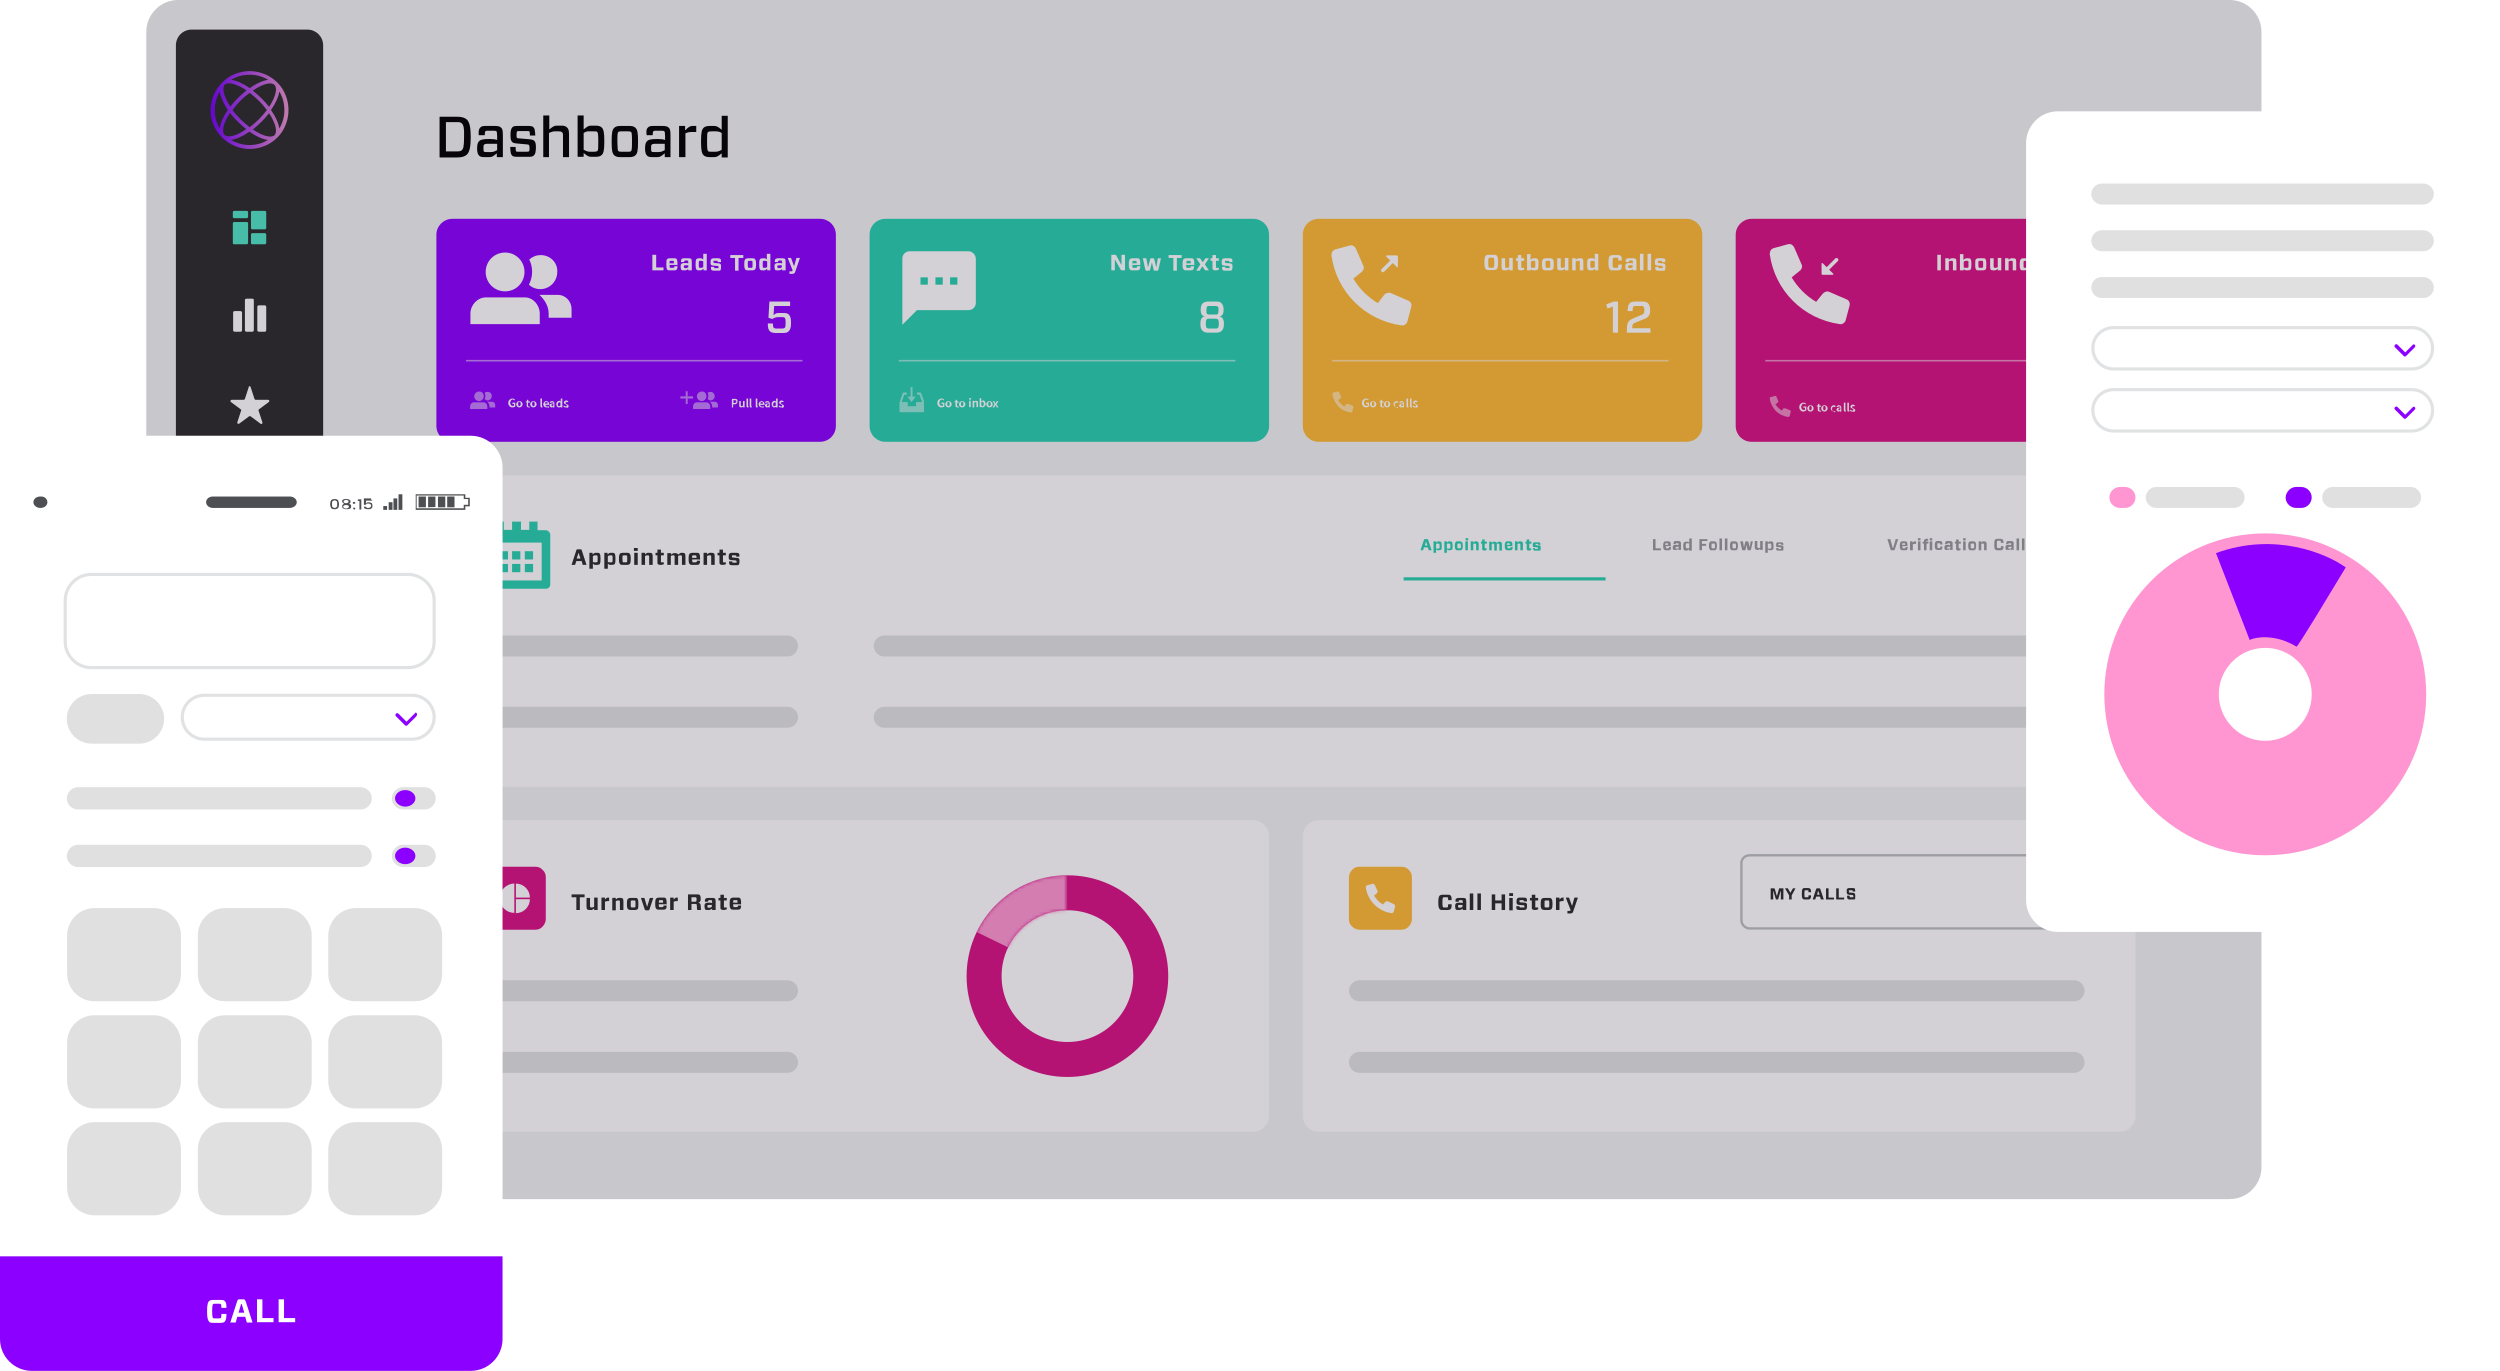 <?xml version="1.0" encoding="utf-8"?>
<!-- Generator: Adobe Illustrator 26.0.3, SVG Export Plug-In . SVG Version: 6.00 Build 0)  -->
<svg version="1.1" id="Layer_1" xmlns="http://www.w3.org/2000/svg" xmlns:xlink="http://www.w3.org/1999/xlink" x="0px" y="0px"
	 viewBox="0 0 786 431" style="enable-background:new 0 0 786 431;" xml:space="preserve">
<style type="text/css">
	.st0{fill:#F1F3F4;}
	.st1{fill:#2A2A2A;}
	.st2{fill:#FFFFFF;}
	.st3{fill:#50E6C8;}
	.st4{fill:url(#SVGID_1_);}
	.st5{fill:#8C00FF;}
	.st6{fill:#FFFFFF;fill-opacity:0.5;}
	.st7{fill:none;stroke:#FFFFFF;stroke-width:0.5;stroke-opacity:0.5;}
	.st8{fill:#27D0B1;}
	.st9{clip-path:url(#SVGID_00000029026397134473143540000016381474870885524906_);}
	.st10{fill:#FFBA34;}
	.st11{fill:#DA1184;}
	.st12{fill:#E1E2E3;}
	.st13{fill:#97999B;}
	.st14{fill:none;stroke:#27D0B1;}
	.st15{fill:none;stroke:#DA1184;stroke-width:11;}
	.st16{fill:none;filter:url(#Adobe_OpacityMaskFilter);stroke:#DA1184;stroke-width:11;}
	.st17{mask:url(#mask0_255_4627_00000173846119626467706850000016219738326871687864_);}
	.st18{fill:#FF96D2;}
	.st19{fill:none;stroke:#BCBFC2;stroke-width:0.75;}
	.st20{opacity:0.2;fill:#261A30;enable-background:new    ;}
	.st21{fill:#4E4F52;}
	.st22{fill:#E0E0E0;}
	.st23{fill:none;stroke:#E1E2E3;}
	.st24{fill:none;stroke:#FF96D2;stroke-width:36;}
</style>
<path class="st0" d="M56,0h645c5.5,0,10,4.5,10,10v357c0,5.5-4.5,10-10,10H56c-5.5,0-10-4.5-10-10V10C46,4.5,50.5,0,56,0z"/>
<path class="st1" d="M60.3,9.3h36.3c2.8,0,5,2.2,5,5v345.8c0,2.8-2.2,5-5,5H60.3c-2.8,0-5-2.2-5-5V14.3C55.3,11.5,57.5,9.3,60.3,9.3
	z"/>
<path class="st2" d="M78.5,150.8c-3.1,0-5.7,2.6-5.7,5.7c0,3.2,2.5,5.7,5.7,5.7c3.2,0,5.7-2.6,5.7-5.7
	C84.2,153.4,81.7,150.8,78.5,150.8z M78.5,159.2c-1.5,0-2.7-1.2-2.7-2.7c0-1.5,1.2-2.7,2.7-2.7c1.5,0,2.7,1.2,2.7,2.7
	C81.2,158,80,159.2,78.5,159.2z"/>
<path class="st2" d="M82.3,335.4l3.4-6c0.1-0.1,0.1-0.3,0-0.5l-3.4-6c-0.1-0.1-0.2-0.2-0.4-0.2H75c-0.2,0-0.3,0.1-0.4,0.2l-3.4,6
	c-0.1,0.1-0.1,0.3,0,0.5l3.4,6c0.1,0.1,0.2,0.2,0.4,0.2h6.8C82.1,335.6,82.2,335.5,82.3,335.4z M74.9,329l1.6-2.7
	c0.1-0.1,0.2-0.2,0.4-0.2H80c0.2,0,0.3,0.1,0.4,0.2L82,329c0.1,0.1,0.1,0.3,0,0.5l-1.6,2.7c-0.1,0.1-0.2,0.2-0.4,0.2h-3.1
	c-0.2,0-0.3-0.1-0.4-0.2l-1.6-2.7C74.8,329.3,74.8,329.1,74.9,329z"/>
<path class="st2" d="M83.2,185.7l-4.3-7.4c-0.2-0.4-0.7-0.4-0.9,0l-4.3,7.4c-0.2,0.4,0.1,0.8,0.5,0.8h8.5
	C83.2,186.5,83.4,186,83.2,185.7z"/>
<path class="st2" d="M78.8,121.7l1.2,3.7c0.1,0.2,0.2,0.3,0.4,0.3h3.9c0.4,0,0.5,0.5,0.2,0.7l-3.1,2.3c-0.1,0.1-0.2,0.3-0.1,0.4
	l1.2,3.7c0.1,0.4-0.3,0.7-0.6,0.4l-3.1-2.3c-0.1-0.1-0.3-0.1-0.5,0l-3.1,2.3c-0.3,0.2-0.7-0.1-0.6-0.4l1.2-3.7
	c0.1-0.2,0-0.3-0.1-0.4l-3.1-2.3c-0.3-0.2-0.1-0.7,0.2-0.7h3.8c0.2,0,0.3-0.1,0.4-0.3l1.2-3.7C78.2,121.3,78.7,121.3,78.8,121.7z"/>
<path class="st2" d="M75.6,97.8h-1.8c-0.3,0-0.5,0.2-0.5,0.5v5.5c0,0.3,0.2,0.5,0.5,0.5h1.8c0.3,0,0.5-0.2,0.5-0.5v-5.5
	C76.1,98.1,75.9,97.8,75.6,97.8z"/>
<path class="st2" d="M83.2,96h-1.8c-0.3,0-0.5,0.2-0.5,0.5v7.3c0,0.3,0.2,0.5,0.5,0.5h1.8c0.3,0,0.5-0.2,0.5-0.5v-7.3
	C83.7,96.2,83.5,96,83.2,96z"/>
<path class="st2" d="M79.3,93.9h-1.8c-0.3,0-0.5,0.2-0.5,0.5v9.4c0,0.3,0.2,0.5,0.5,0.5h1.8c0.3,0,0.5-0.2,0.5-0.5v-9.4
	C79.9,94.1,79.6,93.9,79.3,93.9z"/>
<path class="st3" d="M83.3,66.3h-4c-0.2,0-0.4,0.2-0.4,0.4v5c0,0.2,0.2,0.4,0.4,0.4h4c0.2,0,0.4-0.2,0.4-0.4v-5
	C83.7,66.5,83.5,66.3,83.3,66.3z"/>
<path class="st3" d="M83.3,73.3h-4c-0.2,0-0.4,0.2-0.4,0.4v2.7c0,0.2,0.2,0.4,0.4,0.4h4c0.2,0,0.4-0.2,0.4-0.4v-2.7
	C83.7,73.5,83.5,73.3,83.3,73.3z"/>
<path class="st3" d="M73.6,76.8h4c0.2,0,0.4-0.2,0.4-0.4v-6.2c0-0.2-0.2-0.4-0.4-0.4h-4c-0.2,0-0.4,0.2-0.4,0.4v6.2
	C73.2,76.7,73.4,76.8,73.6,76.8z"/>
<path class="st3" d="M77.6,66.3h-4c-0.2,0-0.4,0.2-0.4,0.4v1.5c0,0.2,0.2,0.4,0.4,0.4h4c0.2,0,0.4-0.2,0.4-0.4v-1.5
	C78,66.5,77.8,66.3,77.6,66.3z"/>
<linearGradient id="SVGID_1_" gradientUnits="userSpaceOnUse" x1="90.695" y1="353.444" x2="66.237" y2="353.444" gradientTransform="matrix(1 0 0 -1 0 388)">
	<stop  offset="0" style="stop-color:#E694CE"/>
	<stop  offset="1" style="stop-color:#7700F9"/>
</linearGradient>
<path class="st4" d="M69.8,43.2c1.7,1.7,3.9,2.9,6.3,3.4c2.4,0.5,4.8,0.2,7.1-0.7c2.2-0.9,4.2-2.5,5.5-4.5c1.3-2,2-4.4,2-6.8
	c0-2.4-0.7-4.8-2-6.8c-1.3-2-3.3-3.6-5.5-4.5c-2.2-0.9-4.7-1.2-7.1-0.7c-2.4,0.5-4.6,1.6-6.3,3.4c-2.3,2.3-3.6,5.4-3.6,8.7
	S67.5,40.9,69.8,43.2z M70.6,42.4c-1-1-0.4-3.7,1.7-6.9c0.7,0.9,1.5,1.8,2.4,2.7c0.8,0.8,1.7,1.6,2.7,2.4
	C74.3,42.8,71.6,43.4,70.6,42.4z M73.1,34.6c1.5-2.1,3.3-3.9,5.4-5.4c1,0.8,2,1.6,2.9,2.5c0.9,0.9,1.7,1.8,2.5,2.9
	c-0.8,1-1.6,2-2.5,2.9c-0.9,0.9-1.9,1.7-2.9,2.5c-1-0.8-2-1.6-2.9-2.5C74.7,36.5,73.8,35.6,73.1,34.6z M72.6,44
	c1.6-0.2,3.7-1.1,5.8-2.6c2.1,1.5,4.2,2.4,5.8,2.6c-1.7,1.1-3.8,1.6-5.8,1.6C76.4,45.6,74.4,45,72.6,44z M79.5,40.7
	c0.9-0.7,1.8-1.5,2.7-2.4c0.8-0.8,1.6-1.7,2.4-2.7c2.1,3.2,2.7,5.9,1.7,6.9S82.6,42.8,79.5,40.7z M87.8,40.4
	c-0.2-1.6-1.1-3.7-2.6-5.8c1.5-2.2,2.4-4.2,2.6-5.8c1.1,1.7,1.6,3.8,1.6,5.8S88.9,38.6,87.8,40.4z M86.3,26.7c1,1,0.4,3.7-1.7,6.9
	c-0.7-0.9-1.5-1.8-2.4-2.7c-0.8-0.8-1.7-1.6-2.7-2.4C82.6,26.3,85.3,25.7,86.3,26.7z M84.3,25.1c-1.6,0.2-3.7,1.1-5.8,2.6
	c-2.1-1.5-4.2-2.4-5.8-2.6c1.7-1.1,3.8-1.6,5.8-1.6C80.5,23.5,82.5,24,84.3,25.1z M77.5,28.4c-1.9,1.5-3.6,3.2-5.1,5.1
	c-2.1-3.2-2.7-5.9-1.7-6.9C71.6,25.7,74.3,26.3,77.5,28.4z M71.6,34.6c-1.5,2.2-2.4,4.2-2.5,5.8c-1.1-1.7-1.6-3.8-1.6-5.8
	c0-2.1,0.6-4.1,1.6-5.8C69.3,30.4,70.2,32.4,71.6,34.6z"/>
<path d="M143.7,36.7c1.5,0,2.4,0.3,3.1,0.9c0.8,0.8,1.2,2.4,1.2,5.5s-0.4,4.7-1.2,5.5c-0.7,0.6-1.5,0.9-3.1,0.9h-5.5V36.7H143.7z
	 M145.2,38.8c-0.4-0.4-0.8-0.4-1.5-0.4h-3.5v9.2h3.5c0.8,0,1.2-0.1,1.5-0.4c0.5-0.4,0.7-1.3,0.7-4.2C146,40.1,145.7,39.3,145.2,38.8
	z"/>
<path d="M151,40.1c0.4-0.4,0.8-0.5,1.6-0.5h3c1.1,0,1.6,0.2,1.9,0.5c0.5,0.4,0.6,0.9,0.6,2.7v6.6h-1.9v-1.2c-1.2,1-1.5,1.2-2.4,1.2
	h-1.5c-0.9,0-1.3-0.1-1.7-0.5c-0.3-0.3-0.6-0.9-0.6-2.2c0-1.2,0.2-1.9,0.6-2.3c0.4-0.4,0.9-0.7,3.3-0.7c1,0,1.8,0.1,2.4,0.3v-1.1
	c0-1.1-0.1-1.4-0.2-1.6c-0.1-0.1-0.3-0.2-0.8-0.2h-1.9c-0.5,0-0.6,0-0.8,0.2c-0.1,0.1-0.2,0.5-0.2,1.2h-1.9
	C150.4,41,150.6,40.5,151,40.1z M156.3,47.2v-2h-2.5c-1.2,0-1.5,0.1-1.6,0.3c-0.2,0.2-0.2,0.4-0.2,1c0,0.7,0,1,0.2,1.2
	c0.1,0.1,0.3,0.1,0.8,0.1h1.4C154.9,47.8,155.4,47.7,156.3,47.2z"/>
<path d="M167.8,48.9c-0.3,0.3-0.7,0.4-1.5,0.4h-3.8c-0.7,0-1.3-0.1-1.5-0.4c-0.4-0.4-0.5-0.9-0.6-2.7h1.7c0,1,0.1,1.3,0.2,1.4
	c0.1,0.1,0.2,0.1,0.6,0.1h2.8c0.4,0,0.5-0.1,0.6-0.1c0.1-0.1,0.2-0.3,0.2-1c0-0.6-0.1-0.9-0.2-1c-0.1-0.1-0.2-0.2-0.6-0.2l-3.3-0.3
	c-0.8-0.1-1.2-0.2-1.4-0.5c-0.4-0.4-0.5-0.9-0.5-2.3c0-1.2,0.2-1.9,0.6-2.3c0.3-0.3,0.7-0.4,1.5-0.4h3.6c0.7,0,1.2,0.1,1.5,0.4
	c0.4,0.4,0.5,0.9,0.6,2.6h-1.7c0-1-0.1-1.2-0.2-1.3c-0.1-0.1-0.2-0.1-0.6-0.1h-2.6c-0.3,0-0.5,0-0.6,0.1c-0.1,0.1-0.2,0.3-0.2,1
	c0,0.6,0,0.8,0.1,1c0.1,0.1,0.2,0.2,0.7,0.2l3.4,0.3c0.8,0.1,1.1,0.2,1.4,0.5c0.4,0.4,0.5,1,0.5,2.3
	C168.4,47.9,168.3,48.5,167.8,48.9z"/>
<path d="M170.8,49.4V36.3h1.9v4.4c1.2-1,1.6-1.2,2.4-1.2h1.5c0.8,0,1.3,0.2,1.7,0.6c0.4,0.4,0.6,0.8,0.6,2.2v7.1H177v-6.9
	c0-0.5-0.1-0.8-0.3-0.9c-0.2-0.2-0.4-0.3-1-0.3h-1.3c-0.6,0-1.1,0.2-1.8,0.5v7.6H170.8z"/>
<path d="M181.6,36.3h1.9v4.4c1.2-1,1.6-1.2,2.4-1.2h1.3c1,0,1.6,0.2,2,0.6c0.5,0.5,0.8,1.3,0.8,4.3c0,3.1-0.3,3.8-0.8,4.3
	c-0.4,0.4-0.9,0.6-2,0.6h-1.3c-0.8,0-1.2-0.2-2.4-1.2v1.2h-1.9V36.3z M183.5,41.8v5.3c0.8,0.4,1.3,0.6,1.9,0.6h1.4
	c0.6,0,0.8-0.1,1-0.2c0.3-0.3,0.3-0.8,0.3-3s-0.1-2.7-0.3-3c-0.2-0.2-0.4-0.2-1-0.2h-1.5C184.7,41.2,184.2,41.4,183.5,41.8z"/>
<path d="M193.1,48.8c-0.6-0.6-0.8-1.4-0.8-4.3c0-2.9,0.2-3.7,0.8-4.3c0.4-0.4,1-0.6,1.9-0.6h2.9c1,0,1.5,0.2,1.9,0.6
	c0.6,0.6,0.8,1.4,0.8,4.3c0,2.9-0.2,3.7-0.8,4.3c-0.4,0.4-1,0.6-1.9,0.6H195C194.1,49.4,193.5,49.2,193.1,48.8z M194.4,47.5
	c0.1,0.1,0.3,0.2,0.8,0.2h2.4c0.6,0,0.7-0.1,0.8-0.2c0.2-0.2,0.3-0.5,0.3-3c0-2.5-0.1-2.9-0.3-3c-0.1-0.1-0.3-0.2-0.8-0.2h-2.4
	c-0.6,0-0.7,0.1-0.8,0.2c-0.2,0.2-0.3,0.5-0.3,3C194.2,47,194.2,47.3,194.4,47.5z"/>
<path d="M203.7,40.1c0.4-0.4,0.8-0.5,1.6-0.5h3c1.1,0,1.6,0.2,1.9,0.5c0.5,0.4,0.6,0.9,0.6,2.7v6.6H209v-1.2c-1.2,1-1.5,1.2-2.4,1.2
	h-1.5c-0.9,0-1.3-0.1-1.7-0.5c-0.3-0.3-0.6-0.9-0.6-2.2c0-1.2,0.2-1.9,0.6-2.3c0.4-0.4,0.9-0.7,3.3-0.7c1,0,1.8,0.1,2.4,0.3v-1.1
	c0-1.1-0.1-1.4-0.2-1.6c-0.1-0.1-0.3-0.2-0.8-0.2h-1.9c-0.4,0-0.6,0-0.8,0.2c-0.1,0.1-0.2,0.5-0.2,1.2h-1.9
	C203.1,41,203.3,40.5,203.7,40.1z M209,47.2v-2h-2.5c-1.2,0-1.5,0.1-1.6,0.3c-0.2,0.2-0.2,0.4-0.2,1c0,0.7,0,1,0.2,1.2
	c0.1,0.1,0.3,0.1,0.8,0.1h1.4C207.6,47.8,208.1,47.7,209,47.2z"/>
<path d="M213.5,49.4v-9.8h1.9V41c1-1,1.5-1.4,2.3-1.4h1.2v1.9h-1.4c-0.7,0-1.3,0.1-2,0.4v7.5L213.5,49.4L213.5,49.4z"/>
<path d="M226.9,49.4v-1.2c-1.2,1-1.6,1.2-2.4,1.2h-1.3c-1,0-1.6-0.2-2-0.6c-0.5-0.5-0.8-1.3-0.8-4.3c0-3.1,0.3-3.8,0.8-4.3
	c0.4-0.4,0.9-0.6,2-0.6h1.3c0.8,0,1.2,0.2,2.4,1.2v-4.4h1.9v13.1H226.9z M226.9,47.1v-5.3c-0.7-0.4-1.2-0.5-1.8-0.5h-1.5
	c-0.6,0-0.8,0.1-1,0.2c-0.3,0.3-0.3,0.8-0.3,3s0.1,2.7,0.3,3c0.2,0.2,0.4,0.2,1,0.2h1.4C225.6,47.7,226.2,47.5,226.9,47.1z"/>
<path class="st5" d="M142.2,68.8h115.6c2.8,0,5,2.2,5,5v60.1c0,2.8-2.2,5-5,5H142.2c-2.8,0-5-2.2-5-5V73.8
	C137.2,71,139.5,68.8,142.2,68.8z"/>
<path class="st2" d="M164.9,85.5c0,3.4-2.7,6.1-6.1,6.1c-3.4,0-6.1-2.7-6.1-6.1s2.7-6.1,6.1-6.1C162.2,79.4,164.9,82.1,164.9,85.5z"
	/>
<path class="st2" d="M175.4,92.7h-5.8c1.7,1.6,2.9,3.6,2.9,5.9v1.3h7.2V97C179.6,94.6,177.7,92.7,175.4,92.7z"/>
<path class="st2" d="M169.7,101.9v-3.3c0-2.7-2.1-5.1-4.7-5.1h-12.2c-2.7,0-4.9,2.4-4.9,5.1v3.3H169.7z"/>
<path class="st2" d="M170,80.2c-1.4,0-2.6,0.5-3.6,1.4c0.6,1.2,0.9,2.5,0.9,3.9c0,1.4-0.4,2.8-1,4c0.9,0.9,2.2,1.4,3.6,1.4
	c2.9,0,5.3-2.4,5.3-5.4C175.4,82.6,173,80.2,170,80.2z"/>
<path class="st6" d="M152.1,124.6c0,0.8-0.7,1.5-1.5,1.5c-0.8,0-1.5-0.7-1.5-1.5s0.7-1.5,1.5-1.5C151.4,123,152.1,123.7,152.1,124.6
	z"/>
<path class="st6" d="M154.7,126.3h-1.5c0.4,0.4,0.7,0.9,0.7,1.5v0.3h1.8v-0.7C155.7,126.8,155.3,126.3,154.7,126.3z"/>
<path class="st6" d="M153.2,128.6v-0.8c0-0.7-0.5-1.3-1.2-1.3H149c-0.7,0-1.2,0.6-1.2,1.3v0.8H153.2z"/>
<path class="st6" d="M153.3,123.2c-0.3,0-0.7,0.1-0.9,0.3c0.1,0.3,0.2,0.6,0.2,1c0,0.4-0.1,0.7-0.2,1c0.2,0.2,0.6,0.4,0.9,0.4
	c0.7,0,1.3-0.6,1.3-1.3C154.7,123.8,154.1,123.2,153.3,123.2z"/>
<path class="st6" d="M222.1,124.6c0,0.8-0.7,1.5-1.5,1.5c-0.8,0-1.5-0.7-1.5-1.5s0.7-1.5,1.5-1.5C221.5,123,222.1,123.7,222.1,124.6
	z"/>
<path class="st6" d="M224.7,126.3h-1.5c0.4,0.4,0.7,0.9,0.7,1.5v0.3h1.8v-0.7C225.8,126.8,225.3,126.3,224.7,126.3z"/>
<path class="st6" d="M223.3,128.6v-0.8c0-0.7-0.5-1.3-1.2-1.3h-3c-0.7,0-1.2,0.6-1.2,1.3v0.8H223.3z"/>
<path class="st6" d="M215.6,123v1.6h-1.7v0.7h1.7v1.7h0.6v-1.7h1.7v-0.7h-1.7V123H215.6z"/>
<path class="st6" d="M223.4,123.2c-0.3,0-0.7,0.1-0.9,0.3c0.1,0.3,0.2,0.6,0.2,1c0,0.4-0.1,0.7-0.2,1c0.2,0.2,0.6,0.4,0.9,0.4
	c0.7,0,1.3-0.6,1.3-1.3C224.7,123.8,224.1,123.2,223.4,123.2z"/>
<path class="st2" d="M161.1,128.1c-0.2,0-0.3,0-0.5-0.1c-0.2-0.1-0.3-0.1-0.4-0.3c-0.1-0.1-0.2-0.3-0.3-0.4
	c-0.1-0.2-0.1-0.4-0.1-0.6c0-0.2,0-0.4,0.1-0.6c0.1-0.2,0.1-0.3,0.3-0.4c0.1-0.1,0.2-0.2,0.4-0.3c0.2-0.1,0.3-0.1,0.5-0.1
	c0.2,0,0.3,0,0.5,0.1c0.1,0.1,0.2,0.1,0.3,0.2l-0.2,0.3c-0.1-0.1-0.1-0.1-0.2-0.2c-0.1,0-0.2-0.1-0.3-0.1c-0.1,0-0.2,0-0.3,0.1
	c-0.1,0-0.2,0.1-0.2,0.2c-0.1,0.1-0.1,0.2-0.2,0.3c0,0.1-0.1,0.2-0.1,0.4c0,0.3,0.1,0.5,0.2,0.7c0.1,0.2,0.3,0.3,0.6,0.3
	c0.1,0,0.1,0,0.2,0c0.1,0,0.1-0.1,0.2-0.1V127h-0.5v-0.4h0.9v1.2c-0.1,0.1-0.2,0.2-0.4,0.2C161.5,128,161.3,128.1,161.1,128.1z
	 M163.3,128.1c-0.1,0-0.2,0-0.4-0.1c-0.1,0-0.2-0.1-0.3-0.2c-0.1-0.1-0.2-0.2-0.2-0.3c-0.1-0.1-0.1-0.3-0.1-0.4s0-0.3,0.1-0.4
	c0.1-0.1,0.1-0.2,0.2-0.3c0.1-0.1,0.2-0.2,0.3-0.2c0.1,0,0.2-0.1,0.4-0.1c0.1,0,0.2,0,0.4,0.1c0.1,0,0.2,0.1,0.3,0.2
	c0.1,0.1,0.2,0.2,0.2,0.3c0.1,0.1,0.1,0.3,0.1,0.4s0,0.3-0.1,0.4c-0.1,0.1-0.1,0.2-0.2,0.3c-0.1,0.1-0.2,0.2-0.3,0.2
	C163.5,128,163.4,128.1,163.3,128.1z M163.3,127.7c0.1,0,0.3-0.1,0.3-0.2c0.1-0.1,0.1-0.3,0.1-0.5c0-0.2,0-0.4-0.1-0.5
	c-0.1-0.1-0.2-0.2-0.3-0.2s-0.3,0.1-0.3,0.2c-0.1,0.1-0.1,0.3-0.1,0.5c0,0.2,0,0.4,0.1,0.5C163,127.6,163.2,127.7,163.3,127.7z
	 M166.2,128.1c-0.1,0-0.2,0-0.3-0.1c-0.1,0-0.1-0.1-0.2-0.1c0-0.1-0.1-0.1-0.1-0.2c0-0.1,0-0.2,0-0.3v-0.9h-0.3v-0.3l0.3,0l0.1-0.5
	h0.4v0.5h0.5v0.4H166v0.9c0,0.2,0.1,0.3,0.3,0.3c0,0,0.1,0,0.1,0c0,0,0.1,0,0.1,0l0.1,0.3c-0.1,0-0.1,0-0.2,0
	C166.3,128.1,166.3,128.1,166.2,128.1z M167.7,128.1c-0.1,0-0.2,0-0.4-0.1c-0.1,0-0.2-0.1-0.3-0.2c-0.1-0.1-0.2-0.2-0.2-0.3
	c-0.1-0.1-0.1-0.3-0.1-0.4s0-0.3,0.1-0.4c0.1-0.1,0.1-0.2,0.2-0.3c0.1-0.1,0.2-0.2,0.3-0.2c0.1,0,0.2-0.1,0.4-0.1
	c0.1,0,0.2,0,0.4,0.1c0.1,0,0.2,0.1,0.3,0.2c0.1,0.1,0.2,0.2,0.2,0.3c0.1,0.1,0.1,0.3,0.1,0.4s0,0.3-0.1,0.4c0,0.1-0.1,0.2-0.2,0.3
	c-0.1,0.1-0.2,0.2-0.3,0.2C167.9,128,167.8,128.1,167.7,128.1z M167.7,127.7c0.1,0,0.3-0.1,0.3-0.2c0.1-0.1,0.1-0.3,0.1-0.5
	c0-0.2,0-0.4-0.1-0.5c-0.1-0.1-0.2-0.2-0.3-0.2c-0.1,0-0.3,0.1-0.3,0.2c-0.1,0.1-0.1,0.3-0.1,0.5c0,0.2,0,0.4,0.1,0.5
	C167.4,127.6,167.5,127.7,167.7,127.7z M170.3,128.1c-0.2,0-0.3,0-0.3-0.1c-0.1-0.1-0.1-0.2-0.1-0.4v-2.3h0.5v2.3c0,0.1,0,0.1,0,0.1
	c0,0,0,0,0.1,0c0,0,0,0,0,0c0,0,0,0,0,0l0.1,0.3C170.5,128.1,170.4,128.1,170.3,128.1z M171.8,128.1c-0.1,0-0.3,0-0.4-0.1
	c-0.1,0-0.2-0.1-0.3-0.2s-0.2-0.2-0.2-0.3c0-0.1-0.1-0.3-0.1-0.4c0-0.2,0-0.3,0.1-0.4c0.1-0.1,0.1-0.2,0.2-0.3
	c0.1-0.1,0.2-0.2,0.3-0.2c0.1,0,0.2-0.1,0.3-0.1c0.1,0,0.3,0,0.4,0.1c0.1,0,0.2,0.1,0.3,0.2c0.1,0.1,0.1,0.2,0.2,0.3
	c0,0.1,0.1,0.2,0.1,0.4c0,0,0,0.1,0,0.1c0,0,0,0.1,0,0.1h-1.2c0,0.2,0.1,0.3,0.2,0.4c0.1,0.1,0.2,0.1,0.4,0.1c0.1,0,0.2,0,0.2,0
	c0.1,0,0.1-0.1,0.2-0.1l0.2,0.3c-0.1,0.1-0.2,0.1-0.3,0.2C172,128,171.9,128.1,171.8,128.1z M171.3,126.9h0.9c0-0.2,0-0.3-0.1-0.4
	c-0.1-0.1-0.2-0.1-0.3-0.1c-0.1,0-0.2,0-0.3,0.1C171.4,126.6,171.3,126.7,171.3,126.9z M173.4,128.1c-0.2,0-0.3-0.1-0.4-0.2
	c-0.1-0.1-0.2-0.2-0.2-0.4c0-0.1,0-0.2,0.1-0.3c0-0.1,0.1-0.2,0.2-0.2c0.1-0.1,0.2-0.1,0.4-0.1c0.1,0,0.3-0.1,0.5-0.1
	c0-0.1,0-0.1,0-0.1c0,0,0-0.1-0.1-0.1c0,0-0.1-0.1-0.1-0.1c0,0-0.1,0-0.2,0c-0.1,0-0.2,0-0.3,0.1c-0.1,0-0.2,0.1-0.3,0.1l-0.2-0.3
	c0.1-0.1,0.2-0.1,0.4-0.2c0.1-0.1,0.3-0.1,0.4-0.1c0.2,0,0.4,0.1,0.5,0.2c0.1,0.1,0.2,0.4,0.2,0.6v1.2h-0.4l0-0.2h0
	c-0.1,0.1-0.2,0.1-0.3,0.2C173.6,128,173.5,128.1,173.4,128.1z M173.6,127.7c0.1,0,0.2,0,0.2-0.1c0.1,0,0.1-0.1,0.2-0.2v-0.4
	c-0.1,0-0.2,0-0.3,0.1c-0.1,0-0.2,0.1-0.2,0.1c-0.1,0-0.1,0.1-0.1,0.1s0,0.1,0,0.1c0,0.1,0,0.2,0.1,0.2
	C173.4,127.7,173.5,127.7,173.6,127.7z M175.7,128.1c-0.2,0-0.4-0.1-0.6-0.3c-0.1-0.2-0.2-0.4-0.2-0.8c0-0.2,0-0.3,0.1-0.4
	c0-0.1,0.1-0.2,0.2-0.3c0.1-0.1,0.2-0.2,0.3-0.2c0.1,0,0.2-0.1,0.3-0.1c0.1,0,0.2,0,0.3,0.1c0.1,0,0.2,0.1,0.2,0.2l0-0.3v-0.7h0.5
	v2.8h-0.4l0-0.2h0c-0.1,0.1-0.2,0.1-0.3,0.2C175.9,128,175.8,128.1,175.7,128.1z M175.8,127.7c0.1,0,0.3-0.1,0.4-0.2v-0.9
	c-0.1-0.1-0.1-0.1-0.2-0.1c-0.1,0-0.1,0-0.2,0c-0.1,0-0.2,0.1-0.3,0.2s-0.1,0.3-0.1,0.5c0,0.2,0,0.4,0.1,0.5
	C175.6,127.6,175.7,127.7,175.8,127.7z M177.8,128.1c-0.1,0-0.3,0-0.4-0.1c-0.1-0.1-0.2-0.1-0.3-0.2l0.2-0.3
	c0.1,0.1,0.2,0.1,0.3,0.2c0.1,0,0.2,0.1,0.3,0.1c0.1,0,0.2,0,0.2-0.1c0.1,0,0.1-0.1,0.1-0.2c0,0,0-0.1,0-0.1c0,0-0.1-0.1-0.1-0.1
	c0,0-0.1,0-0.1-0.1c-0.1,0-0.1,0-0.2-0.1c-0.1,0-0.1-0.1-0.2-0.1c-0.1,0-0.1-0.1-0.2-0.1c-0.1,0-0.1-0.1-0.1-0.2c0-0.1,0-0.1,0-0.2
	c0-0.2,0.1-0.3,0.2-0.4c0.1-0.1,0.3-0.2,0.5-0.2c0.1,0,0.3,0,0.4,0.1c0.1,0,0.2,0.1,0.3,0.2l-0.2,0.3c-0.1-0.1-0.1-0.1-0.2-0.1
	c-0.1,0-0.1,0-0.2,0c-0.1,0-0.2,0-0.2,0.1c0,0-0.1,0.1-0.1,0.2c0,0,0,0.1,0,0.1c0,0,0.1,0.1,0.1,0.1c0,0,0.1,0,0.1,0.1
	c0.1,0,0.1,0,0.2,0.1c0.1,0,0.1,0.1,0.2,0.1c0.1,0,0.1,0.1,0.2,0.1c0.1,0,0.1,0.1,0.1,0.2c0,0.1,0.1,0.1,0.1,0.2
	c0,0.1,0,0.2-0.1,0.2c0,0.1-0.1,0.1-0.1,0.2c-0.1,0.1-0.1,0.1-0.2,0.1C178,128.1,177.9,128.1,177.8,128.1z"/>
<path class="st2" d="M230.1,128v-2.6h0.8c0.1,0,0.3,0,0.4,0c0.1,0,0.2,0.1,0.3,0.1c0.1,0.1,0.2,0.1,0.2,0.3c0.1,0.1,0.1,0.2,0.1,0.4
	c0,0.1,0,0.3-0.1,0.4c-0.1,0.1-0.1,0.2-0.2,0.3c-0.1,0.1-0.2,0.1-0.3,0.2c-0.1,0-0.3,0-0.4,0h-0.4v1H230.1z M230.6,126.7h0.3
	c0.4,0,0.6-0.2,0.6-0.5c0-0.2-0.1-0.3-0.2-0.3c-0.1-0.1-0.2-0.1-0.4-0.1h-0.3V126.7z M233,128.1c-0.2,0-0.4-0.1-0.5-0.2
	c-0.1-0.1-0.1-0.3-0.1-0.6v-1.2h0.5v1.2c0,0.2,0,0.3,0.1,0.3s0.1,0.1,0.2,0.1c0.1,0,0.2,0,0.2-0.1c0.1,0,0.1-0.1,0.2-0.2v-1.3h0.5v2
	h-0.4l0-0.3h0c-0.1,0.1-0.2,0.2-0.3,0.2C233.2,128,233.1,128.1,233,128.1z M235.1,128.1c-0.2,0-0.3,0-0.3-0.1
	c-0.1-0.1-0.1-0.2-0.1-0.4v-2.3h0.5v2.3c0,0.1,0,0.1,0,0.1c0,0,0,0,0.1,0c0,0,0,0,0,0c0,0,0,0,0,0l0.1,0.3
	C235.2,128.1,235.2,128.1,235.1,128.1z M236.1,128.1c-0.2,0-0.3,0-0.3-0.1c-0.1-0.1-0.1-0.2-0.1-0.4v-2.3h0.5v2.3c0,0.1,0,0.1,0,0.1
	c0,0,0,0,0.1,0c0,0,0,0,0,0c0,0,0,0,0,0l0.1,0.3C236.3,128.1,236.2,128.1,236.1,128.1z M238,128.1c-0.2,0-0.3,0-0.3-0.1
	c-0.1-0.1-0.1-0.2-0.1-0.4v-2.3h0.5v2.3c0,0.1,0,0.1,0,0.1c0,0,0,0,0.1,0c0,0,0,0,0,0c0,0,0,0,0,0l0.1,0.3
	C238.2,128.1,238.1,128.1,238,128.1z M239.5,128.1c-0.1,0-0.3,0-0.4-0.1c-0.1,0-0.2-0.1-0.3-0.2c-0.1-0.1-0.2-0.2-0.2-0.3
	c0-0.1-0.1-0.3-0.1-0.4c0-0.2,0-0.3,0.1-0.4c0-0.1,0.1-0.2,0.2-0.3c0.1-0.1,0.2-0.2,0.3-0.2c0.1,0,0.2-0.1,0.3-0.1
	c0.1,0,0.3,0,0.4,0.1c0.1,0,0.2,0.1,0.3,0.2c0.1,0.1,0.1,0.2,0.2,0.3c0,0.1,0.1,0.2,0.1,0.4c0,0,0,0.1,0,0.1c0,0,0,0.1,0,0.1H239
	c0,0.2,0.1,0.3,0.2,0.4c0.1,0.1,0.2,0.1,0.4,0.1c0.1,0,0.2,0,0.2,0c0.1,0,0.1-0.1,0.2-0.1l0.2,0.3c-0.1,0.1-0.2,0.1-0.3,0.2
	C239.8,128,239.6,128.1,239.5,128.1z M239,126.9h0.9c0-0.2,0-0.3-0.1-0.4c-0.1-0.1-0.2-0.1-0.3-0.1c-0.1,0-0.2,0-0.3,0.1
	C239.1,126.6,239,126.7,239,126.9z M241.1,128.1c-0.2,0-0.3-0.1-0.4-0.2c-0.1-0.1-0.2-0.2-0.2-0.4c0-0.1,0-0.2,0.1-0.3
	c0-0.1,0.1-0.2,0.2-0.2c0.1-0.1,0.2-0.1,0.4-0.1c0.1,0,0.3-0.1,0.5-0.1c0-0.1,0-0.1,0-0.1c0,0,0-0.1-0.1-0.1c0,0-0.1-0.1-0.1-0.1
	c0,0-0.1,0-0.2,0c-0.1,0-0.2,0-0.3,0.1c-0.1,0-0.2,0.1-0.3,0.1l-0.2-0.3c0.1-0.1,0.2-0.1,0.4-0.2c0.1-0.1,0.3-0.1,0.4-0.1
	c0.2,0,0.4,0.1,0.5,0.2c0.1,0.1,0.2,0.4,0.2,0.6v1.2h-0.4l0-0.2h0c-0.1,0.1-0.2,0.1-0.3,0.2C241.4,128,241.2,128.1,241.1,128.1z
	 M241.3,127.7c0.1,0,0.2,0,0.2-0.1c0.1,0,0.1-0.1,0.2-0.2v-0.4c-0.1,0-0.2,0-0.3,0.1c-0.1,0-0.2,0.1-0.2,0.1c-0.1,0-0.1,0.1-0.1,0.1
	c0,0,0,0.1,0,0.1c0,0.1,0,0.2,0.1,0.2C241.1,127.7,241.2,127.7,241.3,127.7z M243.4,128.1c-0.2,0-0.4-0.1-0.6-0.3
	c-0.1-0.2-0.2-0.4-0.2-0.8c0-0.2,0-0.3,0.1-0.4c0-0.1,0.1-0.2,0.2-0.3c0.1-0.1,0.2-0.2,0.3-0.2c0.1,0,0.2-0.1,0.3-0.1
	c0.1,0,0.2,0,0.3,0.1c0.1,0,0.2,0.1,0.2,0.2l0-0.3v-0.7h0.5v2.8H244l0-0.2h0c-0.1,0.1-0.2,0.1-0.3,0.2
	C243.6,128,243.5,128.1,243.4,128.1z M243.5,127.7c0.1,0,0.3-0.1,0.4-0.2v-0.9c-0.1-0.1-0.1-0.1-0.2-0.1c-0.1,0-0.1,0-0.2,0
	c-0.1,0-0.2,0.1-0.3,0.2c-0.1,0.1-0.1,0.3-0.1,0.5c0,0.2,0,0.4,0.1,0.5C243.3,127.6,243.4,127.7,243.5,127.7z M245.5,128.1
	c-0.1,0-0.3,0-0.4-0.1c-0.1-0.1-0.2-0.1-0.3-0.2l0.2-0.3c0.1,0.1,0.2,0.1,0.3,0.2c0.1,0,0.2,0.1,0.3,0.1c0.1,0,0.2,0,0.2-0.1
	c0.1,0,0.1-0.1,0.1-0.2c0,0,0-0.1,0-0.1c0,0-0.1-0.1-0.1-0.1c0,0-0.1,0-0.1-0.1c-0.1,0-0.1,0-0.2-0.1c-0.1,0-0.1-0.1-0.2-0.1
	c-0.1,0-0.1-0.1-0.2-0.1c-0.1,0-0.1-0.1-0.1-0.2c0-0.1,0-0.1,0-0.2c0-0.2,0.1-0.3,0.2-0.4c0.1-0.1,0.3-0.2,0.5-0.2
	c0.1,0,0.3,0,0.4,0.1c0.1,0,0.2,0.1,0.3,0.2l-0.2,0.3c-0.1-0.1-0.1-0.1-0.2-0.1c-0.1,0-0.1,0-0.2,0c-0.1,0-0.2,0-0.2,0.1
	c0,0-0.1,0.1-0.1,0.2c0,0,0,0.1,0,0.1c0,0,0.1,0.1,0.1,0.1c0,0,0.1,0,0.1,0.1c0,0,0.1,0,0.2,0.1c0.1,0,0.1,0.1,0.2,0.1
	c0.1,0,0.1,0.1,0.2,0.1c0.1,0,0.1,0.1,0.1,0.2c0,0.1,0.1,0.1,0.1,0.2c0,0.1,0,0.2-0.1,0.2c0,0.1-0.1,0.1-0.1,0.2
	c-0.1,0.1-0.1,0.1-0.2,0.1C245.8,128.1,245.6,128.1,245.5,128.1z"/>
<path class="st2" d="M242.8,100.3c0.8-0.5,1.3-0.6,2-0.6h1.1c0.5,0,0.7,0.1,0.8,0.2c0.2,0.2,0.3,0.5,0.3,1.6s-0.1,1.4-0.3,1.6
	c-0.1,0.1-0.4,0.2-0.8,0.2h-1.8c-0.4,0-0.7-0.1-0.8-0.2c-0.1-0.1-0.3-0.4-0.3-1.4h-1.6c0,1.5,0.2,2,0.7,2.5c0.3,0.3,1,0.5,1.8,0.5
	h2.3c0.9,0,1.5-0.2,1.8-0.6c0.5-0.5,0.7-1.2,0.7-2.6s-0.2-2.1-0.7-2.6c-0.4-0.4-0.9-0.5-1.8-0.5h-0.9c-1,0-1.3,0-2,0.6h-0.1l0.2-2.8
	h5v-1.4h-6.5l-0.3,5.1L242.8,100.3z"/>
<path class="st7" d="M146.5,113.4h105.8"/>
<path class="st2" d="M206.2,80.1h-1.1V85h3.5v-0.9h-2.3V80.1z M212.8,83.4c0.1,0,0.2,0,0.2-0.2v-0.1c0-1.1-0.1-1.4-0.3-1.7
	c-0.2-0.2-0.4-0.2-0.8-0.2h-1.3c-0.4,0-0.6,0.1-0.8,0.2c-0.3,0.3-0.3,0.6-0.3,1.7s0.1,1.4,0.3,1.7c0.2,0.2,0.4,0.2,0.8,0.2h1.4
	c0.4,0,0.6-0.1,0.7-0.2c0.2-0.2,0.3-0.5,0.3-1.1h-1c0,0.3,0,0.4-0.1,0.4c0,0-0.1,0.1-0.3,0.1h-0.7c-0.2,0-0.3,0-0.3-0.1
	c0,0-0.1-0.2-0.1-0.8H212.8z M210.6,82.1c0-0.1,0.2-0.1,0.3-0.1h0.6c0.2,0,0.3,0,0.3,0.1c0,0.1,0.1,0.2,0.1,0.7h-1.4
	C210.5,82.2,210.5,82.1,210.6,82.1z M214.1,82.4h1c0-0.2,0-0.3,0.1-0.4c0,0,0.1-0.1,0.3-0.1h0.5c0.2,0,0.2,0,0.3,0.1
	c0,0.1,0.1,0.1,0.1,0.5v0.3c-0.3-0.1-0.7-0.1-1.1-0.1c-0.7,0-0.9,0.1-1.1,0.3c-0.2,0.2-0.2,0.5-0.2,0.9c0,0.5,0.1,0.7,0.2,0.9
	c0.2,0.2,0.3,0.2,0.7,0.2h0.5c0.3,0,0.5-0.1,1-0.4V85h1.1v-2.6c0-0.7-0.1-0.9-0.2-1c-0.1-0.1-0.4-0.2-0.8-0.2H215
	c-0.4,0-0.5,0.1-0.7,0.2C214.2,81.6,214.1,81.8,214.1,82.4z M215.7,84.3h-0.3c-0.1,0-0.2,0-0.3-0.1c-0.1-0.1-0.1-0.2-0.1-0.4
	c0-0.2,0-0.3,0.1-0.3c0.1-0.1,0.2-0.1,0.6-0.1h0.7v0.6C216,84.3,215.9,84.3,215.7,84.3z M222.2,85v-5.2h-1.1v1.8
	c-0.4-0.4-0.6-0.4-0.9-0.4h-0.4c-0.4,0-0.6,0.1-0.8,0.2c-0.2,0.2-0.3,0.6-0.3,1.7c0,1.1,0.1,1.5,0.3,1.7c0.2,0.2,0.4,0.2,0.8,0.2
	h0.4c0.3,0,0.5-0.1,1-0.5V85H222.2z M220.5,84.2h-0.4c-0.2,0-0.3,0-0.3-0.1c-0.1-0.1-0.1-0.3-0.1-1s0-0.9,0.1-1
	c0.1-0.1,0.2-0.1,0.3-0.1h0.4c0.2,0,0.3,0,0.6,0.2V84C220.9,84.1,220.7,84.2,220.5,84.2z M226.7,83.9c0-0.5,0-0.7-0.2-0.9
	c-0.1-0.1-0.3-0.2-0.5-0.2l-1.3-0.1c-0.2,0-0.2,0-0.3-0.1c0,0-0.1-0.1-0.1-0.3c0-0.2,0-0.2,0.1-0.3s0.1,0,0.2,0h0.8
	c0.1,0,0.2,0,0.2,0c0,0,0,0.1,0.1,0.4h1c0-0.7-0.1-0.9-0.2-1c-0.1-0.1-0.3-0.2-0.7-0.2h-1.5c-0.3,0-0.4,0.1-0.6,0.2
	c-0.2,0.2-0.3,0.4-0.3,1s0,0.7,0.2,0.9c0.1,0.1,0.3,0.2,0.6,0.2l1.3,0.1c0.2,0,0.2,0,0.3,0.1c0,0,0.1,0.1,0.1,0.3c0,0.2,0,0.3,0,0.3
	c0,0-0.1,0-0.2,0h-0.9c-0.1,0-0.2,0-0.2,0c0,0,0-0.1-0.1-0.4h-1c0,0.7,0.1,0.9,0.2,1c0.1,0.1,0.3,0.2,0.7,0.2h1.6
	c0.3,0,0.4,0,0.6-0.2C226.6,84.7,226.7,84.4,226.7,83.9z M233.7,81.1v-0.9h-4.1v0.9h1.5v4h1.1v-4H233.7z M235.2,85h1.3
	c0.4,0,0.6-0.1,0.8-0.2c0.3-0.3,0.4-0.6,0.4-1.7s-0.1-1.4-0.4-1.7c-0.2-0.2-0.4-0.2-0.8-0.2h-1.3c-0.4,0-0.6,0.1-0.8,0.2
	c-0.3,0.3-0.4,0.6-0.4,1.7c0,1.1,0.1,1.4,0.4,1.7C234.6,85,234.8,85,235.2,85z M235.1,83.1c0-0.8,0-1,0.1-1c0,0,0.1-0.1,0.3-0.1h0.7
	c0.2,0,0.2,0,0.3,0.1c0.1,0.1,0.1,0.2,0.1,1s0,1-0.1,1c0,0-0.1,0.1-0.3,0.1h-0.7c-0.2,0-0.2,0-0.3-0.1
	C235.2,84.1,235.1,83.9,235.1,83.1z M242.2,85v-5.2h-1.1v1.8c-0.4-0.4-0.6-0.4-0.9-0.4h-0.4c-0.4,0-0.6,0.1-0.8,0.2
	c-0.2,0.2-0.3,0.6-0.3,1.7c0,1.1,0.1,1.5,0.3,1.7c0.2,0.2,0.4,0.2,0.8,0.2h0.4c0.3,0,0.5-0.1,1-0.5V85H242.2z M240.6,84.2h-0.4
	c-0.2,0-0.3,0-0.3-0.1c-0.1-0.1-0.1-0.3-0.1-1s0-0.9,0.1-1c0.1-0.1,0.2-0.1,0.3-0.1h0.4c0.2,0,0.3,0,0.6,0.2V84
	C240.9,84.1,240.8,84.2,240.6,84.2z M243.6,82.4h1c0-0.2,0-0.3,0.1-0.4c0,0,0.1-0.1,0.3-0.1h0.5c0.2,0,0.2,0,0.3,0.1
	c0,0.1,0.1,0.1,0.1,0.5v0.3c-0.3-0.1-0.7-0.1-1.1-0.1c-0.7,0-0.9,0.1-1.1,0.3c-0.2,0.2-0.2,0.5-0.2,0.9c0,0.5,0.1,0.7,0.2,0.9
	c0.2,0.2,0.3,0.2,0.7,0.2h0.5c0.3,0,0.5-0.1,1-0.4V85h1.1v-2.6c0-0.7-0.1-0.9-0.2-1c-0.1-0.1-0.4-0.2-0.8-0.2h-1.4
	c-0.4,0-0.5,0.1-0.7,0.2C243.6,81.6,243.6,81.8,243.6,82.4z M245.1,84.3h-0.3c-0.1,0-0.2,0-0.3-0.1s-0.1-0.2-0.1-0.4
	c0-0.2,0-0.3,0.1-0.3c0.1-0.1,0.2-0.1,0.6-0.1h0.7v0.6C245.5,84.3,245.3,84.3,245.1,84.3z M247.7,81.2l1.5,3.8l-0.1,0.2
	c0,0.1-0.1,0.1-0.2,0.1h-0.7v0.8c0.3,0,0.6,0,0.9,0c0.5,0,0.8-0.2,0.9-0.6l1.5-4.4h-1.1l-0.7,2.5h-0.1l-0.9-2.5H247.7z"/>
<path class="st8" d="M278.4,68.8H394c2.8,0,5,2.2,5,5v60.1c0,2.8-2.2,5-5,5H278.4c-2.8,0-5-2.2-5-5V73.8
	C273.4,71,275.6,68.8,278.4,68.8z"/>
<g>
	<defs>
		<rect id="SVGID_00000042701940401063652420000002041360628494491009_" x="282.6" y="121.7" width="7.9" height="7.9"/>
	</defs>
	<clipPath id="SVGID_00000034071987463574187820000004675898916766037137_">
		<use xlink:href="#SVGID_00000042701940401063652420000002041360628494491009_"  style="overflow:visible;"/>
	</clipPath>
	<g style="clip-path:url(#SVGID_00000034071987463574187820000004675898916766037137_);">
		<path class="st6" d="M289.6,123.6c0-0.1-0.2-0.2-0.3-0.2h-1v0.7h0.8l0.8,2.3h-1.9v1.3h-2.6v-1.3h-1.9l0.8-2.3h0.8v-0.7h-1
			c-0.1,0-0.3,0.1-0.3,0.2l-1,3c0,0,0,0.1,0,0.1v2.6c0,0.2,0.1,0.3,0.3,0.3h7.3c0.2,0,0.3-0.1,0.3-0.3v-2.6c0,0,0-0.1,0-0.1
			L289.6,123.6z"/>
		<path class="st6" d="M286.9,121.7v3h1l-1.3,1.7l-1.3-1.7h1v-3H286.9z"/>
	</g>
</g>
<path class="st2" d="M296,128.1c-0.2,0-0.3,0-0.5-0.1c-0.1-0.1-0.3-0.1-0.4-0.3c-0.1-0.1-0.2-0.3-0.3-0.4c-0.1-0.2-0.1-0.4-0.1-0.6
	c0-0.2,0-0.4,0.1-0.6c0.1-0.2,0.1-0.3,0.3-0.4c0.1-0.1,0.2-0.2,0.4-0.3c0.2-0.1,0.3-0.1,0.5-0.1c0.2,0,0.3,0,0.5,0.1
	c0.1,0.1,0.2,0.1,0.3,0.2l-0.2,0.3c-0.1-0.1-0.1-0.1-0.2-0.2c-0.1,0-0.2-0.1-0.3-0.1c-0.1,0-0.2,0-0.3,0.1c-0.1,0-0.2,0.1-0.2,0.2
	c-0.1,0.1-0.1,0.2-0.2,0.3c0,0.1-0.1,0.2-0.1,0.4c0,0.3,0.1,0.5,0.2,0.7c0.1,0.2,0.3,0.3,0.6,0.3c0.1,0,0.1,0,0.2,0
	c0.1,0,0.1-0.1,0.2-0.1V127h-0.5v-0.4h0.9v1.2c-0.1,0.1-0.2,0.2-0.4,0.2C296.3,128,296.2,128.1,296,128.1z M298.2,128.1
	c-0.1,0-0.2,0-0.4-0.1c-0.1,0-0.2-0.1-0.3-0.2c-0.1-0.1-0.2-0.2-0.2-0.3c0-0.1-0.1-0.3-0.1-0.4s0-0.3,0.1-0.4
	c0.1-0.1,0.1-0.2,0.2-0.3c0.1-0.1,0.2-0.2,0.3-0.2c0.1,0,0.2-0.1,0.4-0.1c0.1,0,0.2,0,0.4,0.1c0.1,0,0.2,0.1,0.3,0.2
	c0.1,0.1,0.2,0.2,0.2,0.3c0.1,0.1,0.1,0.3,0.1,0.4s0,0.3-0.1,0.4c0,0.1-0.1,0.2-0.2,0.3c-0.1,0.1-0.2,0.2-0.3,0.2
	C298.4,128,298.3,128.1,298.2,128.1z M298.2,127.7c0.1,0,0.3-0.1,0.3-0.2c0.1-0.1,0.1-0.3,0.1-0.5c0-0.2,0-0.4-0.1-0.5
	c-0.1-0.1-0.2-0.2-0.3-0.2c-0.1,0-0.3,0.1-0.3,0.2c-0.1,0.1-0.1,0.3-0.1,0.5c0,0.2,0,0.4,0.1,0.5C297.9,127.6,298,127.7,298.2,127.7
	z M301,128.1c-0.1,0-0.2,0-0.3-0.1c-0.1,0-0.1-0.1-0.2-0.1c0-0.1-0.1-0.1-0.1-0.2c0-0.1,0-0.2,0-0.3v-0.9h-0.3v-0.3l0.3,0l0.1-0.5
	h0.4v0.5h0.5v0.4h-0.5v0.9c0,0.2,0.1,0.3,0.3,0.3c0,0,0.1,0,0.1,0c0,0,0.1,0,0.1,0l0.1,0.3c-0.1,0-0.1,0-0.2,0
	C301.2,128.1,301.1,128.1,301,128.1z M302.5,128.1c-0.1,0-0.2,0-0.4-0.1c-0.1,0-0.2-0.1-0.3-0.2c-0.1-0.1-0.2-0.2-0.2-0.3
	c0-0.1-0.1-0.3-0.1-0.4s0-0.3,0.1-0.4c0.1-0.1,0.1-0.2,0.2-0.3c0.1-0.1,0.2-0.2,0.3-0.2c0.1,0,0.2-0.1,0.4-0.1c0.1,0,0.2,0,0.4,0.1
	c0.1,0,0.2,0.1,0.3,0.2c0.1,0.1,0.2,0.2,0.2,0.3c0.1,0.1,0.1,0.3,0.1,0.4s0,0.3-0.1,0.4c0,0.1-0.1,0.2-0.2,0.3
	c-0.1,0.1-0.2,0.2-0.3,0.2C302.8,128,302.7,128.1,302.5,128.1z M302.5,127.7c0.1,0,0.3-0.1,0.3-0.2c0.1-0.1,0.1-0.3,0.1-0.5
	c0-0.2,0-0.4-0.1-0.5c-0.1-0.1-0.2-0.2-0.3-0.2c-0.1,0-0.3,0.1-0.3,0.2c-0.1,0.1-0.1,0.3-0.1,0.5c0,0.2,0,0.4,0.1,0.5
	C302.3,127.6,302.4,127.7,302.5,127.7z M304.7,128v-2h0.5v2H304.7z M305,125.7c-0.1,0-0.2,0-0.2-0.1c-0.1,0-0.1-0.1-0.1-0.2
	s0-0.1,0.1-0.2c0.1-0.1,0.1-0.1,0.2-0.1c0.1,0,0.2,0,0.2,0.1c0.1,0,0.1,0.1,0.1,0.2s0,0.1-0.1,0.2C305.1,125.7,305,125.7,305,125.7z
	 M305.8,128v-2h0.4l0,0.3h0c0.1-0.1,0.2-0.2,0.3-0.2c0.1-0.1,0.2-0.1,0.4-0.1c0.2,0,0.4,0.1,0.5,0.2c0.1,0.1,0.1,0.3,0.1,0.6v1.2
	H307v-1.2c0-0.2,0-0.3-0.1-0.3s-0.1-0.1-0.2-0.1c-0.1,0-0.2,0-0.2,0.1c-0.1,0-0.1,0.1-0.2,0.2v1.4H305.8z M309,128.1
	c-0.1,0-0.2,0-0.3-0.1c-0.1,0-0.2-0.1-0.3-0.2h0l0,0.2H308v-2.8h0.5v0.7l0,0.3c0.1-0.1,0.2-0.1,0.3-0.2c0.1,0,0.2-0.1,0.3-0.1
	c0.1,0,0.2,0,0.3,0.1c0.1,0,0.2,0.1,0.2,0.2c0.1,0.1,0.1,0.2,0.2,0.3c0,0.1,0.1,0.3,0.1,0.4c0,0.2,0,0.3-0.1,0.5
	c0,0.1-0.1,0.2-0.2,0.3c-0.1,0.1-0.2,0.2-0.3,0.2C309.2,128,309.1,128.1,309,128.1z M308.9,127.7c0.1,0,0.2-0.1,0.3-0.2
	c0.1-0.1,0.1-0.3,0.1-0.5c0-0.2,0-0.4-0.1-0.5c-0.1-0.1-0.2-0.2-0.3-0.2c-0.1,0-0.3,0.1-0.4,0.2v0.9c0.1,0.1,0.1,0.1,0.2,0.1
	C308.7,127.7,308.8,127.7,308.9,127.7z M311.1,128.1c-0.1,0-0.2,0-0.4-0.1c-0.1,0-0.2-0.1-0.3-0.2c-0.1-0.1-0.2-0.2-0.2-0.3
	c0-0.1-0.1-0.3-0.1-0.4s0-0.3,0.1-0.4c0.1-0.1,0.1-0.2,0.2-0.3c0.1-0.1,0.2-0.2,0.3-0.2c0.1,0,0.2-0.1,0.4-0.1c0.1,0,0.2,0,0.4,0.1
	c0.1,0,0.2,0.1,0.3,0.2c0.1,0.1,0.2,0.2,0.2,0.3c0.1,0.1,0.1,0.3,0.1,0.4s0,0.3-0.1,0.4c0,0.1-0.1,0.2-0.2,0.3
	c-0.1,0.1-0.2,0.2-0.3,0.2C311.3,128,311.2,128.1,311.1,128.1z M311.1,127.7c0.1,0,0.3-0.1,0.3-0.2c0.1-0.1,0.1-0.3,0.1-0.5
	c0-0.2,0-0.4-0.1-0.5c-0.1-0.1-0.2-0.2-0.3-0.2c-0.1,0-0.3,0.1-0.3,0.2c-0.1,0.1-0.1,0.3-0.1,0.5c0,0.2,0,0.4,0.1,0.5
	C310.8,127.6,310.9,127.7,311.1,127.7z M312.1,128l0.6-1l-0.6-0.9h0.5l0.2,0.4c0,0.1,0.1,0.1,0.1,0.2c0,0.1,0.1,0.1,0.1,0.2h0
	c0-0.1,0-0.1,0.1-0.2c0-0.1,0.1-0.1,0.1-0.2l0.2-0.4h0.5l-0.6,1l0.6,1h-0.5l-0.2-0.4c0-0.1-0.1-0.1-0.1-0.2c0-0.1-0.1-0.1-0.1-0.2h0
	c0,0.1-0.1,0.1-0.1,0.2c0,0.1-0.1,0.1-0.1,0.2l-0.2,0.4H312.1z"/>
<path class="st2" d="M380.3,98.9c-0.4,0-0.6-0.1-0.8-0.2c-0.2-0.2-0.2-0.5-0.2-1.2c0-0.6,0.1-1,0.2-1.1c0.2-0.2,0.4-0.2,0.8-0.2h1.8
	c0.4,0,0.6,0.1,0.8,0.2c0.2,0.2,0.2,0.5,0.2,1.1c0,0.7-0.1,1-0.2,1.2c-0.2,0.2-0.4,0.2-0.8,0.2H380.3z M379.9,94.8
	c-0.8,0-1.3,0.2-1.7,0.5c-0.5,0.4-0.7,1.1-0.7,2.1c0,1.4,0.5,2,1.3,2.1v0c-0.9,0.1-1.4,0.8-1.4,2.3c0,1.1,0.2,1.8,0.7,2.2
	c0.4,0.4,0.9,0.6,1.8,0.6h2.4c0.9,0,1.4-0.2,1.8-0.6c0.5-0.5,0.7-1.1,0.7-2.2c0-1.5-0.5-2.1-1.4-2.3v0c0.8-0.1,1.3-0.7,1.3-2.1
	c0-1-0.2-1.6-0.7-2.1c-0.3-0.4-0.8-0.5-1.7-0.5H379.9z M380.3,103.3c-0.5,0-0.7-0.1-0.9-0.2c-0.2-0.2-0.3-0.6-0.3-1.3
	c0-0.8,0.1-1.2,0.3-1.4c0.2-0.2,0.4-0.2,0.9-0.2h1.7c0.5,0,0.7,0.1,0.9,0.2c0.2,0.2,0.3,0.6,0.3,1.4c0,0.7-0.1,1.1-0.3,1.3
	c-0.2,0.2-0.4,0.2-0.9,0.2H380.3z"/>
<path class="st7" d="M282.6,113.4h105.8"/>
<path class="st2" d="M353.7,80.1h-1.1v3.1h-0.1l-1.5-2.8c-0.1-0.2-0.2-0.3-0.5-0.3h-1.1V85h1.1v-3.3h0.1l1.7,3
	c0.1,0.2,0.2,0.3,0.5,0.3h0.9V80.1z M358.3,83.4c0.1,0,0.2,0,0.2-0.2v-0.1c0-1.1-0.1-1.4-0.3-1.7c-0.2-0.2-0.4-0.2-0.8-0.2h-1.3
	c-0.4,0-0.6,0.1-0.8,0.2c-0.3,0.3-0.4,0.6-0.4,1.7s0.1,1.4,0.4,1.7c0.2,0.2,0.4,0.2,0.8,0.2h1.4c0.4,0,0.6-0.1,0.7-0.2
	c0.2-0.2,0.3-0.5,0.3-1.1h-1c0,0.3,0,0.4-0.1,0.4c0,0-0.1,0.1-0.3,0.1h-0.7c-0.2,0-0.3,0-0.3-0.1c0,0-0.1-0.2-0.1-0.8H358.3z
	 M356.1,82.1c0-0.1,0.2-0.1,0.3-0.1h0.6c0.2,0,0.3,0,0.3,0.1c0,0.1,0.1,0.2,0.1,0.7H356C356,82.2,356.1,82.1,356.1,82.1z
	 M359.3,81.2l0.8,3.6c0.1,0.2,0.1,0.3,0.4,0.3h0.7c0.2,0,0.3-0.1,0.4-0.3l0.5-2.1h0.1l0.5,2.1c0,0.2,0.1,0.3,0.4,0.3h0.7
	c0.2,0,0.3,0,0.4-0.3l0.8-3.6h-1l-0.4,2.7h-0.1l-0.6-2.4c0-0.2-0.1-0.3-0.4-0.3h-0.5c-0.2,0-0.3,0-0.4,0.3l-0.6,2.4h-0.1l-0.5-2.7
	H359.3z M371.5,81.1v-0.9h-4.1v0.9h1.5v4h1.1v-4H371.5z M375.3,83.4c0.1,0,0.2,0,0.2-0.2v-0.1c0-1.1-0.1-1.4-0.3-1.7
	c-0.2-0.2-0.4-0.2-0.8-0.2H373c-0.4,0-0.6,0.1-0.8,0.2c-0.3,0.3-0.4,0.6-0.4,1.7s0.1,1.4,0.4,1.7c0.2,0.2,0.4,0.2,0.8,0.2h1.4
	c0.4,0,0.6-0.1,0.7-0.2c0.2-0.2,0.3-0.5,0.3-1.1h-1c0,0.3,0,0.4-0.1,0.4c0,0-0.1,0.1-0.3,0.1h-0.7c-0.2,0-0.3,0-0.3-0.1
	c0,0-0.1-0.2-0.1-0.8H375.3z M373.1,82.1c0-0.1,0.2-0.1,0.3-0.1h0.6c0.2,0,0.3,0,0.3,0.1c0,0.1,0.1,0.2,0.1,0.7H373
	C373,82.2,373,82.1,373.1,82.1z M377.2,85l0.8-1.2h0.1l0.8,1.2h1.2l-1.3-1.9l1.3-1.9h-1.1l-0.8,1.2h-0.1l-0.8-1.2h-1.2l1.3,1.9
	l-1.3,2H377.2z M383.2,84.2h-0.6c-0.2,0-0.2,0-0.3,0c0,0,0-0.1,0-0.3V82h0.9v-0.8h-0.9v-1h-1.1v1h-0.6V82h0.6v2.1
	c0,0.4,0,0.6,0.2,0.7c0.1,0.1,0.3,0.2,0.7,0.2c0.3,0,0.6,0,0.7-0.1l0.4-0.1V84.2z M387.5,83.9c0-0.5,0-0.7-0.2-0.9
	c-0.1-0.1-0.3-0.2-0.5-0.2l-1.3-0.1c-0.2,0-0.2,0-0.3-0.1c0,0-0.1-0.1-0.1-0.3c0-0.2,0-0.2,0.1-0.3s0.1,0,0.2,0h0.8
	c0.1,0,0.2,0,0.2,0c0,0,0,0.1,0.1,0.4h1c0-0.7-0.1-0.9-0.2-1c-0.1-0.1-0.3-0.2-0.7-0.2H385c-0.3,0-0.4,0.1-0.6,0.2
	c-0.2,0.2-0.3,0.4-0.3,1s0,0.7,0.2,0.9c0.1,0.1,0.3,0.2,0.6,0.2l1.3,0.1c0.2,0,0.2,0,0.3,0.1c0,0,0.1,0.1,0.1,0.3c0,0.2,0,0.3,0,0.3
	c0,0-0.1,0-0.2,0h-0.9c-0.1,0-0.2,0-0.2,0c0,0,0-0.1-0.1-0.4h-1c0,0.7,0.1,0.9,0.2,1c0.1,0.1,0.3,0.2,0.7,0.2h1.6
	c0.3,0,0.4,0,0.6-0.2C387.4,84.7,387.5,84.4,387.5,83.9z"/>
<path class="st2" d="M304.5,79H286c-1.3,0-2.3,1-2.3,2.3l0,20.8l4.6-4.6h16.2c1.3,0,2.3-1,2.3-2.3V81.4
	C306.8,80.1,305.7,79,304.5,79z M291.7,89.5h-2.3v-2.3h2.3V89.5z M296.4,89.5h-2.3v-2.3h2.3V89.5z M301,89.5h-2.3v-2.3h2.3V89.5z"/>
<path class="st10" d="M414.6,68.8h115.6c2.8,0,5,2.2,5,5v60.1c0,2.8-2.2,5-5,5H414.6c-2.8,0-5-2.2-5-5V73.8
	C409.6,71,411.8,68.8,414.6,68.8z"/>
<path class="st2" d="M435.2,92.7l-2,2.6c-3.2-1.9-5.8-4.5-7.7-7.7l2.6-2.1c0.3-0.2,0.5-0.6,0.6-0.9c0.1-0.4,0.1-0.8-0.1-1.1
	l-2.3-5.3c-0.2-0.4-0.5-0.7-0.8-0.9c-0.4-0.2-0.8-0.2-1.2-0.1l-4.4,1.2c-0.4,0.1-0.8,0.4-1,0.7s-0.3,0.8-0.3,1.2
	c0.8,5.6,3.3,10.7,7.3,14.7c4,4,9.1,6.5,14.7,7.3c0.4,0.1,0.9,0,1.2-0.3c0.4-0.2,0.6-0.6,0.7-1l1.2-4.5c0.1-0.4,0.1-0.8-0.1-1.2
	c-0.2-0.4-0.5-0.7-0.9-0.8l-5.3-2.3c-0.4-0.2-0.7-0.2-1.1-0.1C435.7,92.2,435.4,92.4,435.2,92.7z"/>
<path class="st2" d="M429.5,128.1c-0.2,0-0.3,0-0.5-0.1c-0.1-0.1-0.3-0.1-0.4-0.3c-0.1-0.1-0.2-0.3-0.3-0.4
	c-0.1-0.2-0.1-0.4-0.1-0.6c0-0.2,0-0.4,0.1-0.6c0.1-0.2,0.1-0.3,0.3-0.4c0.1-0.1,0.2-0.2,0.4-0.3c0.2-0.1,0.3-0.1,0.5-0.1
	c0.2,0,0.3,0,0.5,0.1c0.1,0.1,0.2,0.1,0.3,0.2l-0.2,0.3c-0.1-0.1-0.1-0.1-0.2-0.2c-0.1,0-0.2-0.1-0.3-0.1c-0.1,0-0.2,0-0.3,0.1
	c-0.1,0-0.2,0.1-0.2,0.2c-0.1,0.1-0.1,0.2-0.2,0.3c0,0.1-0.1,0.2-0.1,0.4c0,0.3,0.1,0.5,0.2,0.7c0.1,0.2,0.3,0.3,0.6,0.3
	c0.1,0,0.1,0,0.2,0c0.1,0,0.1-0.1,0.2-0.1V127h-0.5v-0.4h0.9v1.2c-0.1,0.1-0.2,0.2-0.4,0.2C429.8,128,429.7,128.1,429.5,128.1z
	 M431.7,128.1c-0.1,0-0.2,0-0.4-0.1c-0.1,0-0.2-0.1-0.3-0.2c-0.1-0.1-0.2-0.2-0.2-0.3c-0.1-0.1-0.1-0.3-0.1-0.4s0-0.3,0.1-0.4
	c0.1-0.1,0.1-0.2,0.2-0.3c0.1-0.1,0.2-0.2,0.3-0.2c0.1,0,0.2-0.1,0.4-0.1c0.1,0,0.2,0,0.4,0.1c0.1,0,0.2,0.1,0.3,0.2
	c0.1,0.1,0.2,0.2,0.2,0.3c0.1,0.1,0.1,0.3,0.1,0.4s0,0.3-0.1,0.4c0,0.1-0.1,0.2-0.2,0.3c-0.1,0.1-0.2,0.2-0.3,0.2
	C431.9,128,431.8,128.1,431.7,128.1z M431.7,127.7c0.1,0,0.3-0.1,0.3-0.2c0.1-0.1,0.1-0.3,0.1-0.5c0-0.2,0-0.4-0.1-0.5
	c-0.1-0.1-0.2-0.2-0.3-0.2s-0.3,0.1-0.3,0.2c-0.1,0.1-0.1,0.3-0.1,0.5c0,0.2,0,0.4,0.1,0.5C431.4,127.6,431.5,127.7,431.7,127.7z
	 M434.6,128.1c-0.1,0-0.2,0-0.3-0.1c-0.1,0-0.1-0.1-0.2-0.1c0-0.1-0.1-0.1-0.1-0.2c0-0.1,0-0.2,0-0.3v-0.9h-0.3v-0.3l0.3,0l0.1-0.5
	h0.4v0.5h0.5v0.4h-0.5v0.9c0,0.2,0.1,0.3,0.3,0.3c0,0,0.1,0,0.1,0c0,0,0.1,0,0.1,0l0.1,0.3c-0.1,0-0.1,0-0.2,0
	C434.7,128.1,434.6,128.1,434.6,128.1z M436.1,128.1c-0.1,0-0.2,0-0.4-0.1c-0.1,0-0.2-0.1-0.3-0.2c-0.1-0.1-0.2-0.2-0.2-0.3
	c-0.1-0.1-0.1-0.3-0.1-0.4s0-0.3,0.1-0.4c0.1-0.1,0.1-0.2,0.2-0.3c0.1-0.1,0.2-0.2,0.3-0.2c0.1,0,0.2-0.1,0.4-0.1
	c0.1,0,0.2,0,0.4,0.1c0.1,0,0.2,0.1,0.3,0.2c0.1,0.1,0.2,0.2,0.2,0.3c0.1,0.1,0.1,0.3,0.1,0.4s0,0.3-0.1,0.4
	c-0.1,0.1-0.1,0.2-0.2,0.3c-0.1,0.1-0.2,0.2-0.3,0.2C436.3,128,436.2,128.1,436.1,128.1z M436.1,127.7c0.1,0,0.3-0.1,0.3-0.2
	c0.1-0.1,0.1-0.3,0.1-0.5c0-0.2,0-0.4-0.1-0.5c-0.1-0.1-0.2-0.2-0.3-0.2c-0.1,0-0.3,0.1-0.3,0.2c-0.1,0.1-0.1,0.3-0.1,0.5
	c0,0.2,0,0.4,0.1,0.5C435.8,127.6,435.9,127.7,436.1,127.7z M439.1,128.1c-0.1,0-0.3,0-0.4-0.1c-0.1,0-0.2-0.1-0.3-0.2
	c-0.1-0.1-0.2-0.2-0.2-0.3c0-0.1-0.1-0.3-0.1-0.4s0-0.3,0.1-0.4c0.1-0.1,0.1-0.2,0.2-0.3c0.1-0.1,0.2-0.2,0.3-0.2
	c0.1,0,0.2-0.1,0.4-0.1c0.1,0,0.2,0,0.3,0.1c0.1,0,0.2,0.1,0.2,0.2l-0.2,0.3c-0.1,0-0.1-0.1-0.2-0.1c0,0-0.1,0-0.2,0
	c-0.2,0-0.3,0.1-0.4,0.2c-0.1,0.1-0.1,0.3-0.1,0.5c0,0.2,0,0.4,0.1,0.5c0.1,0.1,0.2,0.2,0.4,0.2c0.1,0,0.1,0,0.2,0
	c0.1,0,0.1-0.1,0.2-0.1l0.2,0.3c-0.1,0.1-0.2,0.1-0.3,0.2C439.3,128,439.2,128.1,439.1,128.1z M440.5,128.1c-0.2,0-0.3-0.1-0.4-0.2
	c-0.1-0.1-0.2-0.2-0.2-0.4c0-0.1,0-0.2,0.1-0.3c0-0.1,0.1-0.2,0.2-0.2c0.1-0.1,0.2-0.1,0.4-0.1c0.1,0,0.3-0.1,0.5-0.1
	c0-0.1,0-0.1,0-0.1c0,0,0-0.1-0.1-0.1c0,0-0.1-0.1-0.1-0.1c0,0-0.1,0-0.2,0c-0.1,0-0.2,0-0.3,0.1c-0.1,0-0.2,0.1-0.3,0.1l-0.2-0.3
	c0.1-0.1,0.2-0.1,0.4-0.2c0.1-0.1,0.3-0.1,0.4-0.1c0.2,0,0.4,0.1,0.5,0.2c0.1,0.1,0.2,0.4,0.2,0.6v1.2h-0.4l0-0.2h0
	c-0.1,0.1-0.2,0.1-0.3,0.2C440.8,128,440.7,128.1,440.5,128.1z M440.7,127.7c0.1,0,0.2,0,0.2-0.1c0.1,0,0.1-0.1,0.2-0.2v-0.4
	c-0.1,0-0.2,0-0.3,0.1c-0.1,0-0.2,0.1-0.2,0.1c-0.1,0-0.1,0.1-0.1,0.1c0,0,0,0.1,0,0.1c0,0.1,0,0.2,0.1,0.2
	C440.5,127.7,440.6,127.7,440.7,127.7z M442.6,128.1c-0.2,0-0.3,0-0.3-0.1c-0.1-0.1-0.1-0.2-0.1-0.4v-2.3h0.5v2.3c0,0.1,0,0.1,0,0.1
	c0,0,0,0,0.1,0c0,0,0,0,0,0c0,0,0,0,0,0l0.1,0.3C442.8,128.1,442.7,128.1,442.6,128.1z M443.7,128.1c-0.2,0-0.3,0-0.3-0.1
	c-0.1-0.1-0.1-0.2-0.1-0.4v-2.3h0.5v2.3c0,0.1,0,0.1,0,0.1c0,0,0,0,0.1,0c0,0,0,0,0,0c0,0,0,0,0,0l0.1,0.3
	C443.8,128.1,443.8,128.1,443.7,128.1z M444.8,128.1c-0.1,0-0.3,0-0.4-0.1c-0.1-0.1-0.2-0.1-0.3-0.2l0.2-0.3
	c0.1,0.1,0.2,0.1,0.3,0.2c0.1,0,0.2,0.1,0.3,0.1c0.1,0,0.2,0,0.2-0.1c0.1,0,0.1-0.1,0.1-0.2c0,0,0-0.1,0-0.1c0,0-0.1-0.1-0.1-0.1
	s-0.1,0-0.1-0.1c-0.1,0-0.1,0-0.2-0.1c-0.1,0-0.1-0.1-0.2-0.1c-0.1,0-0.1-0.1-0.2-0.1c0,0-0.1-0.1-0.1-0.2c0-0.1,0-0.1,0-0.2
	c0-0.2,0.1-0.3,0.2-0.4c0.1-0.1,0.3-0.2,0.5-0.2c0.1,0,0.3,0,0.4,0.1c0.1,0,0.2,0.1,0.3,0.2l-0.2,0.3c-0.1-0.1-0.1-0.1-0.2-0.1
	c-0.1,0-0.1,0-0.2,0c-0.1,0-0.2,0-0.2,0.1c0,0-0.1,0.1-0.1,0.2c0,0,0,0.1,0,0.1c0,0,0.1,0.1,0.1,0.1c0,0,0.1,0,0.1,0.1
	c0.1,0,0.1,0,0.2,0.1c0.1,0,0.1,0.1,0.2,0.1c0.1,0,0.1,0.1,0.2,0.1c0.1,0,0.1,0.1,0.1,0.2c0,0.1,0.1,0.1,0.1,0.2
	c0,0.1,0,0.2-0.1,0.2c0,0.1-0.1,0.1-0.1,0.2c-0.1,0.1-0.1,0.1-0.2,0.1C445.1,128.1,445,128.1,444.8,128.1z"/>
<path class="st6" d="M423.2,127.1l-0.5,0.7c-0.8-0.5-1.5-1.2-2-2l0.7-0.5c0.1-0.1,0.1-0.2,0.2-0.3c0-0.1,0-0.2,0-0.3l-0.6-1.4
	c0-0.1-0.1-0.2-0.2-0.2c-0.1,0-0.2-0.1-0.3,0l-1.2,0.3c-0.1,0-0.2,0.1-0.3,0.2c-0.1,0.1-0.1,0.2-0.1,0.3c0.2,1.5,0.9,2.8,1.9,3.9
	s2.4,1.7,3.9,1.9c0.1,0,0.2,0,0.3-0.1c0.1-0.1,0.2-0.2,0.2-0.3l0.3-1.2c0-0.1,0-0.2,0-0.3c0-0.1-0.1-0.2-0.2-0.2l-1.4-0.6
	c-0.1,0-0.2-0.1-0.3,0C423.4,127,423.3,127,423.2,127.1z"/>
<path class="st2" d="M508.7,104.6v-9.8h-1.3l-2.4,0.9l0.4,1.3l1.7-0.6v8.2H508.7z M511.7,104.6h7.2v-1.4h-5.7v-0.1
	c0-0.9,0.1-1.1,0.3-1.3c0.2-0.2,0.5-0.3,0.7-0.4l2.5-1c0.8-0.3,1.3-0.6,1.6-1c0.4-0.5,0.5-1,0.5-2c0-0.8-0.2-1.6-0.7-2.1
	c-0.3-0.3-0.8-0.5-1.7-0.5h-2.2c-0.9,0-1.5,0.2-1.8,0.5c-0.4,0.4-0.6,1-0.7,2.5h1.6c0-0.9,0.1-1.3,0.2-1.4c0.1-0.1,0.3-0.2,0.8-0.2
	h1.5c0.5,0,0.8,0,0.9,0.2c0.1,0.1,0.3,0.5,0.3,1c0,0.6-0.1,0.9-0.2,1.1c-0.1,0.2-0.2,0.3-0.7,0.5l-2.4,1c-0.8,0.3-1.1,0.5-1.5,0.9
	c-0.5,0.5-0.7,1.1-0.7,2.7V104.6z"/>
<path class="st2" d="M434.4,85.4c0.1,0.1,0.2,0.2,0.4,0.2c0.1,0,0.3-0.1,0.4-0.2l2.7-2.7l1.2,1.2c0,0,0.1,0.1,0.1,0.1
	c0.1,0,0.1,0,0.2,0c0,0,0.1-0.1,0.1-0.1c0,0,0-0.1,0-0.1v-3.2c0-0.1,0-0.1-0.1-0.2c-0.1-0.1-0.1-0.1-0.2-0.1h-3.2
	c-0.1,0-0.1,0-0.1,0c0,0-0.1,0.1-0.1,0.1c0,0,0,0.1,0,0.2c0,0.1,0,0.1,0.1,0.1l1.2,1.2l-2.7,2.7c-0.1,0.1-0.2,0.2-0.2,0.4
	C434.2,85.2,434.3,85.3,434.4,85.4z"/>
<path class="st7" d="M418.8,113.4h105.8"/>
<path class="st2" d="M468.1,80.1c-0.5,0-0.7,0.1-0.9,0.2c-0.3,0.3-0.5,0.7-0.5,2.2c0,1.5,0.2,1.9,0.5,2.2c0.2,0.2,0.4,0.2,0.9,0.2
	h1.5c0.5,0,0.7-0.1,0.9-0.2c0.3-0.3,0.5-0.7,0.5-2.2c0-1.5-0.2-2-0.5-2.2c-0.2-0.2-0.4-0.2-0.9-0.2H468.1z M467.9,82.6
	c0-1.2,0.1-1.4,0.2-1.5c0,0,0.1-0.1,0.3-0.1h0.9c0.2,0,0.3,0,0.3,0.1c0.1,0.1,0.2,0.2,0.2,1.5c0,1.2-0.1,1.4-0.2,1.5
	c0,0-0.1,0.1-0.3,0.1h-0.9c-0.2,0-0.3,0-0.3-0.1C468,84,467.9,83.8,467.9,82.6z M474.5,81.2V84c-0.3,0.1-0.4,0.2-0.6,0.2h-0.3
	c-0.2,0-0.3,0-0.3-0.1s-0.1-0.2-0.1-0.3v-2.6h-1.1v2.7c0,0.6,0.1,0.8,0.2,0.9c0.1,0.1,0.4,0.2,0.7,0.2h0.5c0.4,0,0.5-0.1,1-0.5V85
	h1.1v-3.9H474.5z M479.2,84.2h-0.6c-0.2,0-0.2,0-0.3,0c0,0,0-0.1,0-0.3V82h0.9v-0.8h-0.9v-1h-1.1v1h-0.6V82h0.6v2.1
	c0,0.4,0,0.6,0.2,0.7c0.1,0.1,0.3,0.2,0.7,0.2c0.3,0,0.6,0,0.7-0.1l0.4-0.1V84.2z M480.2,85h1.1v-0.4c0.4,0.4,0.6,0.4,0.9,0.4h0.4
	c0.4,0,0.6-0.1,0.8-0.2c0.2-0.2,0.3-0.6,0.3-1.7c0-1.1-0.1-1.5-0.3-1.7c-0.2-0.2-0.4-0.2-0.8-0.2h-0.4c-0.3,0-0.5,0.1-1,0.5v-1.8
	h-1.1V85z M481.9,82h0.4c0.2,0,0.3,0,0.3,0.1c0.1,0.1,0.1,0.3,0.1,1s0,0.9-0.1,1c-0.1,0.1-0.2,0.1-0.3,0.1h-0.4
	c-0.2,0-0.4,0-0.6-0.1v-1.8C481.5,82.1,481.7,82,481.9,82z M486,85h1.3c0.4,0,0.6-0.1,0.8-0.2c0.3-0.3,0.4-0.6,0.4-1.7
	s-0.1-1.4-0.4-1.7c-0.2-0.2-0.4-0.2-0.8-0.2H486c-0.4,0-0.6,0.1-0.8,0.2c-0.3,0.3-0.4,0.6-0.4,1.7c0,1.1,0.1,1.4,0.4,1.7
	C485.4,85,485.6,85,486,85z M485.9,83.1c0-0.8,0-1,0.1-1c0,0,0.1-0.1,0.3-0.1h0.7c0.2,0,0.2,0,0.3,0.1c0.1,0.1,0.1,0.2,0.1,1
	s0,1-0.1,1c0,0-0.1,0.1-0.3,0.1h-0.7c-0.2,0-0.2,0-0.3-0.1C486,84.1,485.9,83.9,485.9,83.1z M492,81.2V84c-0.3,0.1-0.4,0.2-0.6,0.2
	h-0.3c-0.2,0-0.3,0-0.3-0.1s-0.1-0.2-0.1-0.3v-2.6h-1.1v2.7c0,0.6,0.1,0.8,0.2,0.9c0.1,0.1,0.4,0.2,0.7,0.2h0.5c0.3,0,0.5-0.1,1-0.5
	V85h1.1v-3.9H492z M495.4,85v-2.8c0.3-0.1,0.4-0.2,0.6-0.2h0.3c0.2,0,0.3,0,0.3,0.1c0.1,0.1,0.1,0.2,0.1,0.3V85h1.1v-2.7
	c0-0.6-0.1-0.8-0.2-0.9c-0.1-0.1-0.4-0.2-0.7-0.2h-0.5c-0.4,0-0.5,0.1-1,0.5v-0.5h-1.1V85H495.4z M502.5,85v-5.2h-1.1v1.8
	c-0.4-0.4-0.6-0.4-0.9-0.4h-0.4c-0.4,0-0.6,0.1-0.8,0.2c-0.2,0.2-0.3,0.6-0.3,1.7c0,1.1,0.1,1.5,0.3,1.7c0.2,0.2,0.4,0.2,0.8,0.2
	h0.4c0.3,0,0.5-0.1,1-0.5V85H502.5z M500.8,84.2h-0.4c-0.2,0-0.3,0-0.3-0.1c-0.1-0.1-0.1-0.3-0.1-1s0-0.9,0.1-1
	c0.1-0.1,0.2-0.1,0.3-0.1h0.4c0.2,0,0.3,0,0.6,0.2V84C501.2,84.1,501,84.2,500.8,84.2z M509.9,83.2h-1.1c0,0.7-0.1,0.8-0.1,0.9
	c0,0-0.1,0.1-0.3,0.1h-0.9c-0.2,0-0.3,0-0.3-0.1c-0.1-0.1-0.2-0.2-0.2-1.5c0-1.2,0.1-1.4,0.2-1.5c0,0,0.1-0.1,0.3-0.1h0.9
	c0.2,0,0.3,0,0.3,0.1c0.1,0.1,0.1,0.2,0.1,0.8h1.1c0-0.9-0.1-1.3-0.4-1.5c-0.2-0.2-0.4-0.2-0.9-0.2h-1.5c-0.5,0-0.7,0.1-0.9,0.2
	c-0.3,0.3-0.5,0.7-0.5,2.2c0,1.5,0.2,1.9,0.5,2.2c0.2,0.2,0.4,0.2,0.9,0.2h1.5c0.5,0,0.7-0.1,0.9-0.2
	C509.8,84.6,509.9,84.2,509.9,83.2z M511.1,82.4h1c0-0.2,0-0.3,0.1-0.4c0,0,0.1-0.1,0.3-0.1h0.5c0.2,0,0.2,0,0.3,0.1
	c0,0.1,0.1,0.1,0.1,0.5v0.3c-0.3-0.1-0.7-0.1-1.1-0.1c-0.7,0-0.9,0.1-1.1,0.3c-0.2,0.2-0.2,0.5-0.2,0.9c0,0.5,0.1,0.7,0.2,0.9
	c0.2,0.2,0.3,0.2,0.7,0.2h0.5c0.3,0,0.5-0.1,1-0.4V85h1.1v-2.6c0-0.7-0.1-0.9-0.2-1c-0.1-0.1-0.4-0.2-0.8-0.2H512
	c-0.4,0-0.5,0.1-0.7,0.2C511.1,81.6,511.1,81.8,511.1,82.4z M512.6,84.3h-0.3c-0.1,0-0.2,0-0.3-0.1c-0.1-0.1-0.1-0.2-0.1-0.4
	c0-0.2,0-0.3,0.1-0.3c0.1-0.1,0.2-0.1,0.6-0.1h0.7v0.6C513,84.3,512.8,84.3,512.6,84.3z M516.7,85v-5.2h-1.1V85H516.7z M519.1,85
	v-5.2H518V85H519.1z M523.6,83.9c0-0.5,0-0.7-0.2-0.9c-0.1-0.1-0.3-0.2-0.5-0.2l-1.3-0.1c-0.2,0-0.2,0-0.3-0.1c0,0-0.1-0.1-0.1-0.3
	c0-0.2,0-0.2,0.1-0.3s0.1,0,0.2,0h0.8c0.1,0,0.2,0,0.2,0c0,0,0,0.1,0.1,0.4h1c0-0.7-0.1-0.9-0.2-1c-0.1-0.1-0.3-0.2-0.7-0.2h-1.5
	c-0.3,0-0.4,0.1-0.6,0.2c-0.2,0.2-0.3,0.4-0.3,1s0,0.7,0.2,0.9c0.1,0.1,0.3,0.2,0.6,0.2l1.3,0.1c0.2,0,0.2,0,0.3,0.1
	c0,0,0.1,0.1,0.1,0.3c0,0.2,0,0.3,0,0.3s-0.1,0-0.2,0h-0.9c-0.1,0-0.2,0-0.2,0c0,0,0-0.1-0.1-0.4h-1c0,0.7,0.1,0.9,0.2,1
	c0.1,0.1,0.3,0.2,0.7,0.2h1.6c0.3,0,0.4,0,0.6-0.2C523.5,84.7,523.6,84.4,523.6,83.9z"/>
<path class="st11" d="M550.7,68.8h115.6c2.8,0,5,2.2,5,5v60.1c0,2.8-2.2,5-5,5H550.7c-2.8,0-5-2.2-5-5V73.8
	C545.7,71,548,68.8,550.7,68.8z"/>
<path class="st2" d="M573.1,92.3l-2.1,2.6c-3.2-1.9-5.8-4.5-7.7-7.7l2.6-2.1c0.3-0.2,0.5-0.6,0.6-0.9c0.1-0.4,0.1-0.8-0.1-1.1
	l-2.3-5.3c-0.2-0.4-0.5-0.7-0.8-0.9c-0.4-0.2-0.8-0.2-1.2-0.1l-4.4,1.2c-0.4,0.1-0.8,0.4-1,0.7c-0.2,0.4-0.3,0.8-0.3,1.2
	c0.8,5.6,3.3,10.7,7.3,14.7c4,4,9.1,6.5,14.7,7.3c0.4,0.1,0.9,0,1.2-0.3c0.4-0.2,0.6-0.6,0.7-1l1.2-4.5c0.1-0.4,0.1-0.8-0.1-1.2
	c-0.2-0.4-0.5-0.7-0.9-0.8l-5.3-2.3c-0.4-0.2-0.7-0.2-1.1-0.1C573.7,91.8,573.4,92,573.1,92.3z"/>
<path class="st2" d="M577.8,81.3c-0.1-0.1-0.2-0.2-0.4-0.2s-0.3,0.1-0.4,0.2l-2.7,2.7l-1.2-1.2c0,0-0.1-0.1-0.1-0.1
	c-0.1,0-0.1,0-0.2,0c0,0-0.1,0.1-0.1,0.1c0,0,0,0.1,0,0.1v3.2c0,0.1,0,0.1,0.1,0.2c0,0,0.1,0.1,0.2,0.1h3.2c0.1,0,0.1,0,0.1,0
	c0,0,0.1-0.1,0.1-0.1c0,0,0-0.1,0-0.2c0-0.1,0-0.1-0.1-0.1l-1.2-1.2l2.7-2.7c0.1-0.1,0.2-0.2,0.2-0.4S577.9,81.4,577.8,81.3z"/>
<path class="st2" d="M567,129.4c-0.2,0-0.3,0-0.5-0.1c-0.1-0.1-0.3-0.1-0.4-0.3c-0.1-0.1-0.2-0.3-0.3-0.4c-0.1-0.2-0.1-0.4-0.1-0.6
	c0-0.2,0-0.4,0.1-0.6c0.1-0.2,0.2-0.3,0.3-0.4c0.1-0.1,0.2-0.2,0.4-0.3c0.2-0.1,0.3-0.1,0.5-0.1c0.2,0,0.3,0,0.5,0.1
	c0.1,0.1,0.2,0.1,0.3,0.2l-0.2,0.3c-0.1-0.1-0.1-0.1-0.2-0.2c-0.1,0-0.2-0.1-0.3-0.1c-0.1,0-0.2,0-0.3,0.1c-0.1,0-0.2,0.1-0.2,0.2
	c-0.1,0.1-0.1,0.2-0.2,0.3c0,0.1-0.1,0.2-0.1,0.4c0,0.3,0.1,0.5,0.2,0.7c0.1,0.2,0.3,0.3,0.6,0.3c0.1,0,0.1,0,0.2,0
	c0.1,0,0.1-0.1,0.2-0.1v-0.6h-0.5v-0.4h0.9v1.2c-0.1,0.1-0.2,0.2-0.4,0.2C567.3,129.4,567.2,129.4,567,129.4z M569.2,129.4
	c-0.1,0-0.2,0-0.4-0.1c-0.1,0-0.2-0.1-0.3-0.2c-0.1-0.1-0.2-0.2-0.2-0.3c0-0.1-0.1-0.3-0.1-0.4c0-0.2,0-0.3,0.1-0.4
	c0.1-0.1,0.1-0.2,0.2-0.3c0.1-0.1,0.2-0.2,0.3-0.2c0.1,0,0.2-0.1,0.4-0.1c0.1,0,0.2,0,0.4,0.1c0.1,0,0.2,0.1,0.3,0.2
	c0.1,0.1,0.2,0.2,0.2,0.3c0.1,0.1,0.1,0.3,0.1,0.4c0,0.2,0,0.3-0.1,0.4c0,0.1-0.1,0.2-0.2,0.3c-0.1,0.1-0.2,0.2-0.3,0.2
	C569.4,129.4,569.3,129.4,569.2,129.4z M569.2,129c0.1,0,0.3-0.1,0.3-0.2c0.1-0.1,0.1-0.3,0.1-0.5c0-0.2,0-0.4-0.1-0.5
	c-0.1-0.1-0.2-0.2-0.3-0.2s-0.3,0.1-0.3,0.2c-0.1,0.1-0.1,0.3-0.1,0.5c0,0.2,0,0.4,0.1,0.5C568.9,129,569,129,569.2,129z
	 M572.1,129.4c-0.1,0-0.2,0-0.3-0.1c-0.1,0-0.1-0.1-0.2-0.1c0-0.1-0.1-0.1-0.1-0.2c0-0.1,0-0.2,0-0.3v-0.9h-0.3v-0.3l0.3,0l0.1-0.5
	h0.4v0.5h0.5v0.4h-0.5v0.9c0,0.2,0.1,0.3,0.3,0.3c0,0,0.1,0,0.1,0c0,0,0.1,0,0.1,0l0.1,0.3c-0.1,0-0.1,0-0.2,0
	C572.2,129.4,572.1,129.4,572.1,129.4z M573.6,129.4c-0.1,0-0.2,0-0.4-0.1c-0.1,0-0.2-0.1-0.3-0.2c-0.1-0.1-0.2-0.2-0.2-0.3
	c-0.1-0.1-0.1-0.3-0.1-0.4c0-0.2,0-0.3,0.1-0.4c0.1-0.1,0.1-0.2,0.2-0.3c0.1-0.1,0.2-0.2,0.3-0.2c0.1,0,0.2-0.1,0.4-0.1
	c0.1,0,0.2,0,0.4,0.1c0.1,0,0.2,0.1,0.3,0.2s0.2,0.2,0.2,0.3c0.1,0.1,0.1,0.3,0.1,0.4c0,0.2,0,0.3-0.1,0.4c-0.1,0.1-0.1,0.2-0.2,0.3
	c-0.1,0.1-0.2,0.2-0.3,0.2C573.8,129.4,573.7,129.4,573.6,129.4z M573.6,129c0.1,0,0.3-0.1,0.3-0.2c0.1-0.1,0.1-0.3,0.1-0.5
	c0-0.2,0-0.4-0.1-0.5c-0.1-0.1-0.2-0.2-0.3-0.2c-0.1,0-0.3,0.1-0.3,0.2c-0.1,0.1-0.1,0.3-0.1,0.5c0,0.2,0,0.4,0.1,0.5
	C573.3,129,573.4,129,573.6,129z M576.6,129.4c-0.1,0-0.3,0-0.4-0.1c-0.1,0-0.2-0.1-0.3-0.2c-0.1-0.1-0.2-0.2-0.2-0.3
	c0-0.1-0.1-0.3-0.1-0.4c0-0.2,0-0.3,0.1-0.4c0.1-0.1,0.1-0.2,0.2-0.3c0.1-0.1,0.2-0.2,0.3-0.2c0.1,0,0.2-0.1,0.4-0.1
	c0.1,0,0.2,0,0.3,0.1c0.1,0,0.2,0.1,0.2,0.2l-0.2,0.3c-0.1,0-0.1-0.1-0.2-0.1c0,0-0.1,0-0.2,0c-0.2,0-0.3,0.1-0.4,0.2
	c-0.1,0.1-0.1,0.3-0.1,0.5c0,0.2,0,0.4,0.1,0.5c0.1,0.1,0.2,0.2,0.4,0.2c0.1,0,0.1,0,0.2,0c0.1,0,0.1-0.1,0.2-0.1l0.2,0.3
	c-0.1,0.1-0.2,0.1-0.3,0.2C576.8,129.4,576.7,129.4,576.6,129.4z M578,129.4c-0.2,0-0.3-0.1-0.4-0.2c-0.1-0.1-0.2-0.2-0.2-0.4
	c0-0.1,0-0.2,0.1-0.3c0-0.1,0.1-0.2,0.2-0.2c0.1-0.1,0.2-0.1,0.4-0.1c0.1,0,0.3-0.1,0.5-0.1c0-0.1,0-0.1,0-0.1c0,0,0-0.1-0.1-0.1
	c0,0-0.1-0.1-0.1-0.1c0,0-0.1,0-0.2,0c-0.1,0-0.2,0-0.3,0.1c-0.1,0-0.2,0.1-0.3,0.1l-0.2-0.3c0.1-0.1,0.2-0.1,0.4-0.2
	c0.1-0.1,0.3-0.1,0.4-0.1c0.2,0,0.4,0.1,0.5,0.2c0.1,0.1,0.2,0.4,0.2,0.6v1.2h-0.4l0-0.2h0c-0.1,0.1-0.2,0.1-0.3,0.2
	C578.3,129.4,578.2,129.4,578,129.4z M578.2,129c0.1,0,0.2,0,0.2-0.1c0.1,0,0.1-0.1,0.2-0.2v-0.4c-0.1,0-0.2,0-0.3,0.1
	c-0.1,0-0.2,0.1-0.2,0.1c-0.1,0-0.1,0.1-0.1,0.1c0,0,0,0.1,0,0.1c0,0.1,0,0.2,0.1,0.2C578,129,578.1,129,578.2,129z M580.1,129.4
	c-0.2,0-0.3-0.1-0.3-0.1c-0.1-0.1-0.1-0.2-0.1-0.4v-2.3h0.5v2.3c0,0.1,0,0.1,0,0.1c0,0,0,0,0.1,0c0,0,0,0,0,0c0,0,0,0,0,0l0.1,0.3
	C580.3,129.4,580.2,129.4,580.1,129.4z M581.2,129.4c-0.2,0-0.3-0.1-0.3-0.1c-0.1-0.1-0.1-0.2-0.1-0.4v-2.3h0.5v2.3
	c0,0.1,0,0.1,0,0.1c0,0,0,0,0.1,0c0,0,0,0,0,0c0,0,0,0,0,0l0.1,0.3C581.3,129.4,581.3,129.4,581.2,129.4z M582.3,129.4
	c-0.1,0-0.3,0-0.4-0.1c-0.1-0.1-0.2-0.1-0.3-0.2l0.2-0.3c0.1,0.1,0.2,0.1,0.3,0.2c0.1,0,0.2,0.1,0.3,0.1c0.1,0,0.2,0,0.2-0.1
	c0.1,0,0.1-0.1,0.1-0.2c0,0,0-0.1,0-0.1c0,0-0.1-0.1-0.1-0.1c0,0-0.1,0-0.1-0.1c0,0-0.1,0-0.2-0.1c-0.1,0-0.1-0.1-0.2-0.1
	c-0.1,0-0.1-0.1-0.2-0.1c-0.1,0-0.1-0.1-0.1-0.2c0-0.1,0-0.1,0-0.2c0-0.2,0.1-0.3,0.2-0.4c0.1-0.1,0.3-0.2,0.5-0.2
	c0.1,0,0.3,0,0.4,0.1c0.1,0,0.2,0.1,0.3,0.2l-0.2,0.3c-0.1-0.1-0.1-0.1-0.2-0.1c-0.1,0-0.1,0-0.2,0c-0.1,0-0.2,0-0.2,0.1
	c0,0-0.1,0.1-0.1,0.2c0,0,0,0.1,0,0.1c0,0,0.1,0.1,0.1,0.1c0,0,0.1,0,0.1,0.1c0.1,0,0.1,0,0.2,0.1c0.1,0,0.1,0.1,0.2,0.1
	c0.1,0,0.1,0.1,0.2,0.1c0.1,0,0.1,0.1,0.1,0.2c0,0.1,0.1,0.1,0.1,0.2c0,0.1,0,0.2-0.1,0.2c0,0.1-0.1,0.1-0.1,0.2
	c-0.1,0.1-0.1,0.1-0.2,0.1C582.6,129.4,582.5,129.4,582.3,129.4z"/>
<path class="st6" d="M560.7,128.4l-0.5,0.7c-0.8-0.5-1.5-1.2-2-2l0.7-0.5c0.1-0.1,0.1-0.2,0.2-0.2c0-0.1,0-0.2,0-0.3l-0.6-1.4
	c0-0.1-0.1-0.2-0.2-0.2c-0.1,0-0.2-0.1-0.3,0l-1.2,0.3c-0.1,0-0.2,0.1-0.3,0.2c-0.1,0.1-0.1,0.2-0.1,0.3c0.2,1.5,0.9,2.8,1.9,3.9
	c1,1,2.4,1.7,3.9,1.9c0.1,0,0.2,0,0.3-0.1c0.1-0.1,0.2-0.2,0.2-0.3l0.3-1.2c0-0.1,0-0.2,0-0.3c0-0.1-0.1-0.2-0.2-0.2l-1.4-0.6
	c-0.1,0-0.2-0.1-0.3,0C560.9,128.3,560.8,128.4,560.7,128.4z"/>
<path class="st2" d="M654.4,100.2c0.5,0,0.7,0.1,0.8,0.2c0.1,0.1,0.3,0.5,0.3,1.4c0,0.8-0.2,1.2-0.3,1.3c-0.1,0.1-0.3,0.2-0.8,0.2
	h-1.9c-0.5,0-0.7-0.1-0.8-0.2c-0.1-0.1-0.2-0.5-0.3-1.6h-1.6c0,1.4,0.2,2.2,0.7,2.7c0.3,0.3,0.9,0.5,1.7,0.5h2.7
	c0.8,0,1.3-0.1,1.7-0.5c0.5-0.5,0.7-1.3,0.7-2.4c0-1.5-0.6-2.1-1.4-2.2v0c0.7-0.2,1.3-0.8,1.3-2.1c0-0.8-0.2-1.6-0.7-2.1
	c-0.3-0.3-0.8-0.5-1.7-0.5h-2.5c-0.8,0-1.4,0.2-1.7,0.5c-0.5,0.5-0.7,1.3-0.7,2.5h1.6c0-0.9,0.2-1.3,0.3-1.4
	c0.1-0.1,0.3-0.2,0.8-0.2h1.8c0.5,0,0.7,0.1,0.8,0.2c0.1,0.1,0.3,0.5,0.3,1.2s-0.2,1.1-0.3,1.2c-0.1,0.1-0.3,0.2-0.8,0.2h-2v1.3
	H654.4z"/>
<path class="st7" d="M555,113.4h105.8"/>
<path class="st2" d="M610.2,85v-4.9h-1.1V85H610.2z M612.7,85v-2.8c0.3-0.1,0.4-0.2,0.6-0.2h0.3c0.2,0,0.3,0,0.3,0.1
	c0.1,0.1,0.1,0.2,0.1,0.3V85h1.1v-2.7c0-0.6-0.1-0.8-0.2-0.9c-0.1-0.1-0.4-0.2-0.7-0.2h-0.5c-0.4,0-0.5,0.1-1,0.5v-0.5h-1.1V85
	H612.7z M616.3,85h1.1v-0.4c0.4,0.4,0.6,0.4,0.9,0.4h0.4c0.4,0,0.6-0.1,0.8-0.2c0.2-0.2,0.3-0.6,0.3-1.7c0-1.1-0.1-1.5-0.3-1.7
	c-0.2-0.2-0.4-0.2-0.8-0.2h-0.4c-0.3,0-0.5,0.1-1,0.5v-1.8h-1.1V85z M618,82h0.4c0.2,0,0.3,0,0.4,0.1c0.1,0.1,0.1,0.3,0.1,1
	s0,0.9-0.1,1c-0.1,0.1-0.2,0.1-0.4,0.1H618c-0.2,0-0.3,0-0.6-0.1v-1.8C617.6,82.1,617.8,82,618,82z M622.1,85h1.3
	c0.4,0,0.6-0.1,0.8-0.2c0.3-0.3,0.3-0.6,0.3-1.7s-0.1-1.4-0.3-1.7c-0.2-0.2-0.4-0.2-0.8-0.2h-1.3c-0.4,0-0.6,0.1-0.8,0.2
	c-0.3,0.3-0.3,0.6-0.3,1.7c0,1.1,0.1,1.4,0.3,1.7C621.5,85,621.7,85,622.1,85z M622,83.1c0-0.8,0-1,0.1-1c0,0,0.1-0.1,0.3-0.1h0.7
	c0.2,0,0.2,0,0.3,0.1c0.1,0.1,0.1,0.2,0.1,1s0,1-0.1,1c0,0-0.1,0.1-0.3,0.1h-0.7c-0.2,0-0.2,0-0.3-0.1C622.1,84.1,622,83.9,622,83.1
	z M628.1,81.2V84c-0.3,0.1-0.4,0.2-0.6,0.2h-0.3c-0.2,0-0.3,0-0.3-0.1s-0.1-0.2-0.1-0.3v-2.6h-1.1v2.7c0,0.6,0.1,0.8,0.2,0.9
	c0.1,0.1,0.4,0.2,0.7,0.2h0.5c0.4,0,0.5-0.1,1-0.5V85h1.1v-3.9H628.1z M631.5,85v-2.8c0.3-0.1,0.4-0.2,0.6-0.2h0.3
	c0.2,0,0.3,0,0.3,0.1c0.1,0.1,0.1,0.2,0.1,0.3V85h1.1v-2.7c0-0.6-0.1-0.8-0.2-0.9c-0.1-0.1-0.4-0.2-0.7-0.2h-0.5
	c-0.4,0-0.5,0.1-1,0.5v-0.5h-1.1V85H631.5z M638.6,85v-5.2h-1.1v1.8c-0.4-0.4-0.6-0.4-0.9-0.4h-0.4c-0.4,0-0.6,0.1-0.8,0.2
	c-0.2,0.2-0.4,0.6-0.4,1.7c0,1.1,0.1,1.5,0.3,1.7c0.2,0.2,0.4,0.2,0.8,0.2h0.4c0.3,0,0.5-0.1,1-0.5V85H638.6z M637,84.2h-0.3
	c-0.2,0-0.3,0-0.4-0.1c-0.1-0.1-0.1-0.3-0.1-1s0-0.9,0.1-1c0.1-0.1,0.2-0.1,0.4-0.1h0.4c0.2,0,0.3,0,0.6,0.2V84
	C637.3,84.1,637.1,84.2,637,84.2z M646,83.2h-1.1c0,0.7-0.1,0.8-0.1,0.9c0,0-0.1,0.1-0.3,0.1h-0.9c-0.2,0-0.3,0-0.3-0.1
	c-0.1-0.1-0.2-0.2-0.2-1.5c0-1.2,0.1-1.4,0.2-1.5c0,0,0.1-0.1,0.3-0.1h0.9c0.2,0,0.3,0,0.3,0.1c0.1,0.1,0.1,0.2,0.1,0.8h1.1
	c0-0.9-0.1-1.3-0.4-1.5c-0.2-0.2-0.4-0.2-0.9-0.2h-1.5c-0.5,0-0.7,0.1-0.9,0.2c-0.3,0.3-0.5,0.7-0.5,2.2c0,1.5,0.2,1.9,0.5,2.2
	c0.2,0.2,0.4,0.2,0.9,0.2h1.5c0.5,0,0.7-0.1,0.9-0.2C645.9,84.6,646,84.2,646,83.2z M647.2,82.4h1c0-0.2,0-0.3,0.1-0.4
	c0,0,0.1-0.1,0.3-0.1h0.5c0.2,0,0.2,0,0.3,0.1c0,0.1,0.1,0.1,0.1,0.5v0.3c-0.3-0.1-0.7-0.1-1.1-0.1c-0.7,0-0.9,0.1-1.1,0.3
	c-0.2,0.2-0.2,0.5-0.2,0.9c0,0.5,0.1,0.7,0.2,0.9c0.2,0.2,0.3,0.2,0.7,0.2h0.5c0.3,0,0.5-0.1,1-0.4V85h1.1v-2.6c0-0.7-0.1-0.9-0.2-1
	c-0.1-0.1-0.4-0.2-0.8-0.2h-1.4c-0.3,0-0.5,0.1-0.7,0.2C647.2,81.6,647.2,81.8,647.2,82.4z M648.7,84.3h-0.3c-0.1,0-0.2,0-0.3-0.1
	c-0.1-0.1-0.1-0.2-0.1-0.4c0-0.2,0-0.3,0.1-0.3c0.1-0.1,0.2-0.1,0.6-0.1h0.7v0.6C649.1,84.3,648.9,84.3,648.7,84.3z M652.8,85v-5.2
	h-1.1V85H652.8z M655.2,85v-5.2h-1.1V85H655.2z M659.7,83.9c0-0.5,0-0.7-0.2-0.9c-0.1-0.1-0.3-0.2-0.5-0.2l-1.3-0.1
	c-0.2,0-0.2,0-0.3-0.1c0,0-0.1-0.1-0.1-0.3c0-0.2,0-0.2,0.1-0.3c0,0,0.1,0,0.2,0h0.8c0.1,0,0.2,0,0.2,0c0,0,0,0.1,0.1,0.4h1
	c0-0.7-0.1-0.9-0.2-1c-0.1-0.1-0.3-0.2-0.7-0.2h-1.5c-0.3,0-0.4,0.1-0.6,0.2c-0.2,0.2-0.3,0.4-0.3,1s0,0.7,0.2,0.9
	c0.1,0.1,0.3,0.2,0.6,0.2l1.3,0.1c0.2,0,0.2,0,0.3,0.1c0,0,0.1,0.1,0.1,0.3c0,0.2,0,0.3,0,0.3s-0.1,0-0.2,0h-0.9c-0.1,0-0.2,0-0.2,0
	c0,0,0-0.1-0.1-0.4h-1c0,0.7,0.1,0.9,0.2,1c0.1,0.1,0.3,0.2,0.7,0.2h1.6c0.3,0,0.4,0,0.6-0.2C659.6,84.7,659.7,84.4,659.7,83.9z"/>
<path class="st2" d="M142.2,149.5h524.1c2.8,0,5,2.2,5,5v87.9c0,2.8-2.2,5-5,5H142.2c-2.8,0-5-2.2-5-5v-87.9
	C137.2,151.7,139.5,149.5,142.2,149.5z"/>
<path class="st12" d="M155.1,206.4h92.5c1.8,0,3.3-1.5,3.3-3.3l0,0c0-1.8-1.5-3.3-3.3-3.3h-92.5c-1.8,0-3.3,1.5-3.3,3.3l0,0
	C151.8,204.9,153.2,206.4,155.1,206.4z"/>
<path class="st12" d="M155.1,228.8h92.5c1.8,0,3.3-1.5,3.3-3.3l0,0c0-1.8-1.5-3.3-3.3-3.3h-92.5c-1.8,0-3.3,1.5-3.3,3.3l0,0
	C151.8,227.4,153.2,228.8,155.1,228.8z"/>
<path class="st12" d="M278,206.4h374.1c1.8,0,3.3-1.5,3.3-3.3l0,0c0-1.8-1.5-3.3-3.3-3.3H278c-1.8,0-3.3,1.5-3.3,3.3l0,0
	C274.7,204.9,276.2,206.4,278,206.4z"/>
<path class="st12" d="M278,228.8h374.1c1.8,0,3.3-1.5,3.3-3.3l0,0c0-1.8-1.5-3.3-3.3-3.3H278c-1.8,0-3.3,1.5-3.3,3.3l0,0
	C274.7,227.4,276.2,228.8,278,228.8z"/>
<path class="st1" d="M183.2,177.6h1.2l-1.5-4.6c-0.1-0.3-0.1-0.3-0.4-0.3h-0.9c-0.3,0-0.3,0.1-0.4,0.3l-1.5,4.6h1.1l0.4-1.2h1.7
	L183.2,177.6z M181.9,173.8L181.9,173.8l0.6,1.8h-1.2L181.9,173.8z M185.3,173.8v5h1.1v-1.6c0.4,0.4,0.6,0.4,0.9,0.4h0.4
	c0.4,0,0.6-0.1,0.8-0.2c0.2-0.2,0.3-0.6,0.3-1.7c0-1.1-0.1-1.5-0.3-1.7c-0.2-0.2-0.4-0.2-0.8-0.2h-0.4c-0.3,0-0.5,0.1-1,0.5v-0.5
	H185.3z M187,174.6h0.4c0.2,0,0.3,0,0.4,0.1c0.1,0.1,0.1,0.3,0.1,1c0,0.7,0,0.9-0.1,1c-0.1,0.1-0.2,0.1-0.4,0.1h-0.4
	c-0.2,0-0.4,0-0.6-0.1v-1.8C186.6,174.7,186.8,174.6,187,174.6z M190,173.8v5h1.1v-1.6c0.4,0.4,0.6,0.4,0.9,0.4h0.4
	c0.4,0,0.6-0.1,0.8-0.2c0.2-0.2,0.3-0.6,0.3-1.7c0-1.1-0.1-1.5-0.3-1.7c-0.2-0.2-0.4-0.2-0.8-0.2h-0.4c-0.3,0-0.5,0.1-1,0.5v-0.5
	H190z M191.7,174.6h0.4c0.2,0,0.3,0,0.4,0.1c0.1,0.1,0.1,0.3,0.1,1c0,0.7,0,0.9-0.1,1c-0.1,0.1-0.2,0.1-0.4,0.1h-0.4
	c-0.2,0-0.4,0-0.6-0.1v-1.8C191.3,174.7,191.5,174.6,191.7,174.6z M195.8,177.6h1.3c0.4,0,0.6-0.1,0.8-0.2c0.3-0.3,0.4-0.6,0.4-1.7
	c0-1.1-0.1-1.4-0.4-1.7c-0.2-0.2-0.4-0.2-0.8-0.2h-1.3c-0.4,0-0.6,0.1-0.8,0.2c-0.3,0.3-0.4,0.6-0.4,1.7c0,1.1,0.1,1.4,0.4,1.7
	C195.2,177.6,195.4,177.6,195.8,177.6z M195.7,175.7c0-0.8,0-1,0.1-1c0,0,0.1-0.1,0.3-0.1h0.7c0.2,0,0.2,0,0.3,0.1
	c0.1,0.1,0.1,0.2,0.1,1c0,0.8,0,1-0.1,1c0,0-0.1,0.1-0.3,0.1h-0.7c-0.2,0-0.2,0-0.3-0.1C195.8,176.7,195.7,176.5,195.7,175.7z
	 M200.5,172.3h-1.2v0.9h1.2V172.3z M200.5,173.8h-1.1v3.8h1.1V173.8z M202.8,177.6v-2.8c0.3-0.1,0.4-0.2,0.6-0.2h0.3
	c0.2,0,0.3,0,0.3,0.1c0.1,0.1,0.1,0.2,0.1,0.3v2.6h1.1v-2.7c0-0.6-0.1-0.8-0.2-0.9c-0.1-0.1-0.4-0.2-0.7-0.2h-0.5
	c-0.4,0-0.5,0.1-1,0.5v-0.5h-1.1v3.8H202.8z M208.7,176.8h-0.6c-0.2,0-0.2,0-0.3,0c0,0,0-0.1,0-0.3v-1.9h0.9v-0.8h-0.9v-1h-1.1v1
	h-0.6v0.8h0.6v2.1c0,0.4,0,0.6,0.2,0.7c0.1,0.1,0.3,0.2,0.7,0.2c0.3,0,0.6,0,0.7-0.1l0.4-0.1V176.8z M209.8,173.8v3.8h1.1v-2.8
	c0.2-0.1,0.4-0.2,0.6-0.2h0.2c0.2,0,0.3,0,0.3,0.1c0.1,0.1,0.1,0.1,0.1,0.3v2.6h1.1v-2.7v-0.1c0.2-0.1,0.4-0.2,0.6-0.2h0.2
	c0.2,0,0.3,0,0.3,0.1c0.1,0.1,0.1,0.1,0.1,0.3v2.6h1.1v-2.7c0-0.6-0.1-0.8-0.2-0.9c-0.1-0.1-0.4-0.2-0.7-0.2h-0.3
	c-0.4,0-0.5,0.1-1.1,0.6c0-0.2-0.1-0.3-0.2-0.3c-0.1-0.1-0.4-0.2-0.7-0.2h-0.3c-0.4,0-0.5,0.1-1,0.5v-0.5H209.8z M219.9,176
	c0.1,0,0.2,0,0.2-0.2v-0.1c0-1.1-0.1-1.4-0.3-1.7c-0.2-0.2-0.4-0.2-0.8-0.2h-1.3c-0.4,0-0.6,0.1-0.8,0.2c-0.3,0.3-0.4,0.6-0.4,1.7
	s0.1,1.4,0.4,1.7c0.2,0.2,0.4,0.2,0.8,0.2h1.4c0.4,0,0.6-0.1,0.7-0.2c0.2-0.2,0.3-0.5,0.3-1.1h-1c0,0.3,0,0.4-0.1,0.4
	c0,0-0.1,0.1-0.3,0.1H218c-0.2,0-0.3,0-0.3-0.1c0,0-0.1-0.2-0.1-0.8H219.9z M217.7,174.7c0-0.1,0.2-0.1,0.3-0.1h0.6
	c0.2,0,0.3,0,0.3,0.1c0,0.1,0.1,0.2,0.1,0.7h-1.4C217.6,174.8,217.6,174.7,217.7,174.7z M222.3,177.6v-2.8c0.3-0.1,0.4-0.2,0.6-0.2
	h0.3c0.2,0,0.3,0,0.3,0.1c0.1,0.1,0.1,0.2,0.1,0.3v2.6h1.1v-2.7c0-0.6-0.1-0.8-0.2-0.9c-0.1-0.1-0.4-0.2-0.7-0.2h-0.5
	c-0.4,0-0.5,0.1-1,0.5v-0.5h-1.1v3.8H222.3z M228.2,176.8h-0.6c-0.2,0-0.2,0-0.3,0c0,0,0-0.1,0-0.3v-1.9h0.9v-0.8h-0.9v-1h-1.1v1
	h-0.6v0.8h0.6v2.1c0,0.4,0,0.6,0.2,0.7c0.1,0.1,0.3,0.2,0.7,0.2c0.3,0,0.6,0,0.7-0.1l0.4-0.1V176.8z M232.5,176.5
	c0-0.5,0-0.7-0.2-0.9c-0.1-0.1-0.3-0.2-0.5-0.2l-1.3-0.1c-0.2,0-0.2,0-0.3-0.1c0,0-0.1-0.1-0.1-0.3c0-0.2,0-0.2,0.1-0.3s0.1,0,0.2,0
	h0.8c0.1,0,0.2,0,0.2,0c0,0,0,0.1,0.1,0.4h1c0-0.7-0.1-0.9-0.2-1c-0.1-0.1-0.3-0.2-0.7-0.2H230c-0.3,0-0.4,0.1-0.6,0.2
	c-0.2,0.2-0.3,0.4-0.3,1s0,0.7,0.2,0.9c0.1,0.1,0.3,0.2,0.6,0.2l1.3,0.1c0.2,0,0.2,0,0.3,0.1c0,0,0.1,0.1,0.1,0.3c0,0.2,0,0.3,0,0.3
	c0,0-0.1,0-0.2,0h-0.9c-0.1,0-0.2,0-0.2,0c0,0,0-0.1-0.1-0.4h-1c0,0.7,0.1,0.9,0.2,1c0.1,0.1,0.3,0.2,0.7,0.2h1.6
	c0.3,0,0.4,0,0.6-0.2C232.4,177.3,232.5,177,232.5,176.5z"/>
<path class="st8" d="M171.6,166.7H169V164h-2.6v2.6h-2.6V164H161v2.6h-2.6V164h-2.6v2.6h-2.6c-0.7,0-1.3,0.6-1.3,1.3v15.9
	c0,0.7,0.6,1.3,1.3,1.3h18.5c0.7,0,1.3-0.6,1.3-1.3V168C172.9,167.3,172.3,166.7,171.6,166.7z M170.3,182.5h-15.9v-11.9h15.9V182.5z
	"/>
<path class="st8" d="M159.7,173.3h-2.6v2.6h2.6V173.3z"/>
<path class="st8" d="M163.7,173.3H161v2.6h2.6V173.3z"/>
<path class="st8" d="M159.7,177.3h-2.6v2.6h2.6V177.3z"/>
<path class="st8" d="M163.7,177.3H161v2.6h2.6V177.3z"/>
<path class="st8" d="M167.6,173.3H165v2.6h2.6V173.3z"/>
<path class="st8" d="M167.6,177.3H165v2.6h2.6V177.3z"/>
<path class="st8" d="M449.2,173h0.9l-1.1-3.3c-0.1-0.2-0.1-0.2-0.3-0.2H448c-0.2,0-0.2,0-0.3,0.2l-1.1,3.3h0.8l0.3-0.9h1.2
	L449.2,173z M448.3,170.2L448.3,170.2l0.5,1.3h-0.8L448.3,170.2z M450.7,170.2v3.6h0.8v-1.1c0.3,0.3,0.4,0.3,0.7,0.3h0.3
	c0.3,0,0.4-0.1,0.6-0.2c0.2-0.2,0.2-0.4,0.2-1.2c0-0.8-0.1-1-0.2-1.2c-0.1-0.1-0.3-0.2-0.6-0.2h-0.3c-0.2,0-0.3,0.1-0.7,0.4v-0.4
	H450.7z M451.9,170.9h0.3c0.1,0,0.2,0,0.3,0.1c0.1,0.1,0.1,0.2,0.1,0.7c0,0.5,0,0.6-0.1,0.7c0,0-0.1,0.1-0.3,0.1h-0.3
	c-0.1,0-0.3,0-0.4-0.1V171C451.6,170.9,451.8,170.9,451.9,170.9z M454.1,170.2v3.6h0.8v-1.1c0.3,0.3,0.4,0.3,0.7,0.3h0.3
	c0.3,0,0.4-0.1,0.6-0.2c0.2-0.2,0.2-0.4,0.2-1.2c0-0.8-0.1-1-0.2-1.2c-0.1-0.1-0.3-0.2-0.6-0.2h-0.3c-0.2,0-0.3,0.1-0.7,0.4v-0.4
	H454.1z M455.3,170.9h0.3c0.1,0,0.2,0,0.3,0.1c0.1,0.1,0.1,0.2,0.1,0.7c0,0.5,0,0.6-0.1,0.7c0,0-0.1,0.1-0.3,0.1h-0.3
	c-0.1,0-0.3,0-0.4-0.1V171C455,170.9,455.1,170.9,455.3,170.9z M458.2,173h0.9c0.3,0,0.4,0,0.5-0.2c0.2-0.2,0.3-0.4,0.3-1.2
	s-0.1-1-0.3-1.2c-0.1-0.1-0.3-0.2-0.5-0.2h-0.9c-0.3,0-0.4,0-0.5,0.2c-0.2,0.2-0.3,0.4-0.3,1.2c0,0.8,0.1,1,0.3,1.2
	C457.8,173,457.9,173,458.2,173z M458.2,171.6c0-0.6,0-0.7,0.1-0.7c0,0,0.1,0,0.2,0h0.5c0.1,0,0.2,0,0.2,0c0,0,0.1,0.1,0.1,0.7
	c0,0.6,0,0.7-0.1,0.7c0,0-0.1,0.1-0.2,0.1h-0.5c-0.1,0-0.2,0-0.2-0.1C458.2,172.3,458.2,172.2,458.2,171.6z M461.6,169.2h-0.8v0.7
	h0.8V169.2z M461.5,170.2h-0.8v2.8h0.8V170.2z M463.2,173v-2c0.2-0.1,0.3-0.1,0.4-0.1h0.2c0.1,0,0.2,0,0.2,0.1c0,0,0.1,0.1,0.1,0.2
	v1.8h0.8v-1.9c0-0.4,0-0.6-0.2-0.7c-0.1-0.1-0.3-0.2-0.5-0.2h-0.3c-0.3,0-0.4,0.1-0.7,0.4v-0.4h-0.8v2.8H463.2z M467.4,172.4H467
	c-0.1,0-0.2,0-0.2,0c0,0,0-0.1,0-0.2v-1.3h0.7v-0.6h-0.7v-0.7H466v0.7h-0.4v0.6h0.4v1.5c0,0.3,0,0.4,0.1,0.5
	c0.1,0.1,0.2,0.2,0.5,0.2c0.2,0,0.4,0,0.5-0.1l0.3-0.1V172.4z M468.2,170.2v2.8h0.8v-2c0.2-0.1,0.3-0.1,0.4-0.1h0.1
	c0.1,0,0.2,0,0.2,0.1c0,0,0.1,0.1,0.1,0.2v1.9h0.8v-1.9V171c0.2-0.1,0.3-0.1,0.4-0.1h0.1c0.1,0,0.2,0,0.2,0.1c0,0,0.1,0.1,0.1,0.2
	v1.9h0.8v-1.9c0-0.4,0-0.6-0.2-0.7c-0.1-0.1-0.3-0.2-0.5-0.2h-0.2c-0.3,0-0.4,0.1-0.8,0.4c0-0.1-0.1-0.2-0.1-0.2
	c-0.1-0.1-0.3-0.2-0.5-0.2h-0.2c-0.3,0-0.4,0.1-0.7,0.4v-0.4H468.2z M475.4,171.8c0.1,0,0.1,0,0.1-0.1v-0.1c0-0.8,0-1-0.2-1.2
	c-0.1-0.1-0.3-0.2-0.5-0.2h-0.9c-0.3,0-0.4,0-0.5,0.2c-0.2,0.2-0.3,0.4-0.3,1.2c0,0.8,0.1,1,0.3,1.2c0.1,0.1,0.3,0.2,0.5,0.2h1
	c0.3,0,0.4-0.1,0.5-0.2c0.1-0.1,0.2-0.3,0.2-0.8h-0.7c0,0.2,0,0.3,0,0.3c0,0-0.1,0.1-0.2,0.1h-0.5c-0.1,0-0.2,0-0.2-0.1
	c0,0-0.1-0.2-0.1-0.6H475.4z M473.8,170.9c0,0,0.1-0.1,0.2-0.1h0.4c0.2,0,0.2,0,0.2,0c0,0,0.1,0.1,0.1,0.5h-1
	C473.8,171,473.8,170.9,473.8,170.9z M477.1,173v-2c0.2-0.1,0.3-0.1,0.4-0.1h0.2c0.1,0,0.2,0,0.2,0.1c0,0,0.1,0.1,0.1,0.2v1.8h0.8
	v-1.9c0-0.4,0-0.6-0.2-0.7c-0.1-0.1-0.3-0.2-0.5-0.2h-0.3c-0.3,0-0.4,0.1-0.7,0.4v-0.4h-0.8v2.8H477.1z M481.4,172.4h-0.4
	c-0.1,0-0.2,0-0.2,0c0,0,0-0.1,0-0.2v-1.3h0.7v-0.6h-0.7v-0.7h-0.8v0.7h-0.4v0.6h0.4v1.5c0,0.3,0,0.4,0.1,0.5
	c0.1,0.1,0.2,0.2,0.5,0.2c0.2,0,0.4,0,0.5-0.1l0.3-0.1V172.4z M484.4,172.2c0-0.4,0-0.5-0.1-0.6c-0.1-0.1-0.2-0.1-0.4-0.1l-0.9-0.1
	c-0.1,0-0.2,0-0.2,0c0,0,0-0.1,0-0.2c0-0.1,0-0.2,0-0.2c0,0,0.1,0,0.1,0h0.6c0.1,0,0.1,0,0.1,0c0,0,0,0.1,0,0.3h0.7
	c0-0.5,0-0.6-0.2-0.7c-0.1-0.1-0.2-0.1-0.5-0.1h-1.1c-0.2,0-0.3,0-0.4,0.1c-0.1,0.1-0.2,0.3-0.2,0.7s0,0.5,0.1,0.6
	c0.1,0.1,0.2,0.1,0.4,0.1l0.9,0.1c0.1,0,0.2,0,0.2,0.1c0,0,0,0.1,0,0.2c0,0.1,0,0.2,0,0.2c0,0-0.1,0-0.2,0h-0.6c-0.1,0-0.1,0-0.1,0
	c0,0,0-0.1,0-0.3H482c0,0.5,0.1,0.6,0.2,0.7c0.1,0.1,0.2,0.1,0.5,0.1h1.2c0.2,0,0.3,0,0.4-0.1C484.4,172.8,484.4,172.6,484.4,172.2z
	"/>
<path class="st13" d="M520.5,169.5h-0.8v3.5h2.5v-0.6h-1.7V169.5z M525.2,171.8c0.1,0,0.1,0,0.1-0.1v-0.1c0-0.8,0-1-0.2-1.2
	c-0.1-0.1-0.3-0.2-0.5-0.2h-0.9c-0.3,0-0.4,0-0.5,0.2c-0.2,0.2-0.3,0.4-0.3,1.2c0,0.8,0.1,1,0.3,1.2c0.1,0.1,0.3,0.2,0.5,0.2h1
	c0.3,0,0.4-0.1,0.5-0.2c0.1-0.1,0.2-0.3,0.2-0.8h-0.7c0,0.2,0,0.3,0,0.3c0,0-0.1,0.1-0.2,0.1h-0.5c-0.1,0-0.2,0-0.2-0.1
	c0,0-0.1-0.2-0.1-0.6H525.2z M523.6,170.9c0,0,0.1-0.1,0.2-0.1h0.4c0.2,0,0.2,0,0.2,0c0,0,0.1,0.1,0.1,0.5h-1
	C523.6,171,523.6,170.9,523.6,170.9z M526.1,171.1h0.7c0-0.2,0-0.2,0.1-0.3c0,0,0.1,0,0.2,0h0.4c0.1,0,0.2,0,0.2,0c0,0,0,0.1,0,0.4
	v0.2c-0.2-0.1-0.5-0.1-0.8-0.1c-0.5,0-0.7,0.1-0.8,0.2c-0.1,0.1-0.2,0.3-0.2,0.7c0,0.4,0.1,0.5,0.2,0.6c0.1,0.1,0.2,0.1,0.5,0.1h0.4
	c0.2,0,0.4-0.1,0.7-0.3v0.3h0.8v-1.9c0-0.5,0-0.6-0.2-0.7c-0.1-0.1-0.3-0.2-0.5-0.2h-1c-0.3,0-0.4,0-0.5,0.2
	C526.2,170.5,526.2,170.7,526.1,171.1z M527.2,172.5H527c-0.1,0-0.2,0-0.2,0c0,0,0-0.1,0-0.3c0-0.1,0-0.2,0.1-0.2s0.1-0.1,0.4-0.1
	h0.5v0.5C527.5,172.4,527.4,172.5,527.2,172.5z M531.9,173v-3.7h-0.8v1.3c-0.3-0.3-0.4-0.3-0.7-0.3h-0.3c-0.3,0-0.4,0.1-0.6,0.2
	c-0.2,0.2-0.3,0.4-0.3,1.2c0,0.8,0.1,1,0.2,1.2c0.1,0.1,0.3,0.2,0.6,0.2h0.3c0.2,0,0.3-0.1,0.7-0.4v0.4H531.9z M530.7,172.4h-0.3
	c-0.1,0-0.2,0-0.3-0.1c-0.1-0.1-0.1-0.2-0.1-0.7c0-0.5,0-0.6,0.1-0.7c0,0,0.1-0.1,0.3-0.1h0.3c0.1,0,0.2,0,0.4,0.1v1.3
	C531,172.4,530.8,172.4,530.7,172.4z M536.8,170.1v-0.6h-2.5v3.5h0.8v-1.4h1.3V171h-1.3v-0.9H536.8z M538.1,173h0.9
	c0.3,0,0.4,0,0.5-0.2c0.2-0.2,0.3-0.4,0.3-1.2s-0.1-1-0.3-1.2c-0.1-0.1-0.3-0.2-0.5-0.2h-0.9c-0.3,0-0.4,0-0.5,0.2
	c-0.2,0.2-0.3,0.4-0.3,1.2c0,0.8,0.1,1,0.3,1.2C537.7,173,537.8,173,538.1,173z M538.1,171.6c0-0.6,0-0.7,0.1-0.7c0,0,0.1,0,0.2,0
	h0.5c0.1,0,0.2,0,0.2,0c0,0,0.1,0.1,0.1,0.7c0,0.6,0,0.7-0.1,0.7c0,0-0.1,0.1-0.2,0.1h-0.5c-0.1,0-0.2,0-0.2-0.1
	C538.1,172.3,538.1,172.2,538.1,171.6z M541.4,173v-3.7h-0.8v3.7H541.4z M543.1,173v-3.7h-0.8v3.7H543.1z M544.7,173h0.9
	c0.3,0,0.4,0,0.5-0.2c0.2-0.2,0.3-0.4,0.3-1.2s-0.1-1-0.3-1.2c-0.1-0.1-0.3-0.2-0.5-0.2h-0.9c-0.3,0-0.4,0-0.5,0.2
	c-0.2,0.2-0.3,0.4-0.3,1.2c0,0.8,0.1,1,0.3,1.2C544.3,173,544.5,173,544.7,173z M544.7,171.6c0-0.6,0-0.7,0.1-0.7c0,0,0.1,0,0.2,0
	h0.5c0.1,0,0.2,0,0.2,0c0,0,0.1,0.1,0.1,0.7c0,0.6,0,0.7-0.1,0.7c0,0-0.1,0.1-0.2,0.1H545c-0.1,0-0.2,0-0.2-0.1
	C544.7,172.3,544.7,172.2,544.7,171.6z M547.1,170.2l0.6,2.6c0,0.1,0.1,0.2,0.3,0.2h0.5c0.2,0,0.2,0,0.3-0.2l0.3-1.5h0l0.3,1.5
	c0,0.1,0.1,0.2,0.3,0.2h0.5c0.2,0,0.2,0,0.3-0.2l0.6-2.6h-0.7l-0.3,1.9h0l-0.4-1.7c0-0.1-0.1-0.2-0.3-0.2h-0.4c-0.2,0-0.2,0-0.3,0.2
	l-0.4,1.7h0l-0.3-1.9H547.1z M553.4,170.2v2c-0.2,0.1-0.3,0.1-0.4,0.1h-0.2c-0.1,0-0.2,0-0.2-0.1s-0.1-0.1-0.1-0.2v-1.9h-0.8v1.9
	c0,0.4,0,0.5,0.2,0.7c0.1,0.1,0.3,0.2,0.5,0.2h0.3c0.3,0,0.4-0.1,0.7-0.4v0.4h0.8v-2.8H553.4z M555,170.2v3.6h0.8v-1.1
	c0.3,0.3,0.4,0.3,0.7,0.3h0.3c0.3,0,0.4-0.1,0.6-0.2c0.2-0.2,0.2-0.4,0.2-1.2c0-0.8-0.1-1-0.2-1.2c-0.1-0.1-0.3-0.2-0.6-0.2h-0.3
	c-0.2,0-0.3,0.1-0.7,0.4v-0.4H555z M556.2,170.9h0.3c0.1,0,0.2,0,0.3,0.1c0.1,0.1,0.1,0.2,0.1,0.7c0,0.5,0,0.6-0.1,0.7
	c0,0-0.1,0.1-0.3,0.1h-0.3c-0.1,0-0.3,0-0.4-0.1V171C556,170.9,556.1,170.9,556.2,170.9z M560.7,172.2c0-0.4,0-0.5-0.1-0.6
	c-0.1-0.1-0.2-0.1-0.4-0.1l-0.9-0.1c-0.1,0-0.2,0-0.2,0c0,0,0-0.1,0-0.2c0-0.1,0-0.2,0-0.2c0,0,0.1,0,0.2,0h0.6c0.1,0,0.1,0,0.1,0
	c0,0,0,0.1,0,0.3h0.7c0-0.5-0.1-0.6-0.2-0.7c-0.1-0.1-0.2-0.1-0.5-0.1H559c-0.2,0-0.3,0-0.4,0.1c-0.1,0.1-0.2,0.3-0.2,0.7
	s0,0.5,0.1,0.6c0.1,0.1,0.2,0.1,0.4,0.1l0.9,0.1c0.1,0,0.2,0,0.2,0.1c0,0,0,0.1,0,0.2c0,0.1,0,0.2,0,0.2c0,0-0.1,0-0.2,0h-0.6
	c-0.1,0-0.1,0-0.1,0c0,0,0-0.1,0-0.3h-0.7c0,0.5,0.1,0.6,0.2,0.7c0.1,0.1,0.2,0.1,0.5,0.1h1.2c0.2,0,0.3,0,0.4-0.1
	C560.7,172.8,560.7,172.6,560.7,172.2z"/>
<path class="st13" d="M596.8,169.5h-0.8l-0.8,2.8h-0.1l-0.8-2.8h-0.9l1,3.3c0.1,0.2,0.1,0.2,0.3,0.2h0.7c0.2,0,0.2-0.1,0.3-0.2
	L596.8,169.5z M599.6,171.8c0.1,0,0.1,0,0.1-0.1v-0.1c0-0.8,0-1-0.2-1.2c-0.1-0.1-0.3-0.2-0.5-0.2h-0.9c-0.3,0-0.4,0-0.5,0.2
	c-0.2,0.2-0.3,0.4-0.3,1.2c0,0.8,0.1,1,0.3,1.2c0.1,0.1,0.3,0.2,0.5,0.2h1c0.3,0,0.4-0.1,0.5-0.2c0.1-0.1,0.2-0.3,0.2-0.8h-0.7
	c0,0.2,0,0.3,0,0.3c0,0-0.1,0.1-0.2,0.1h-0.5c-0.1,0-0.2,0-0.2-0.1c0,0-0.1-0.2-0.1-0.6H599.6z M598.1,170.9c0,0,0.1-0.1,0.2-0.1
	h0.4c0.2,0,0.2,0,0.2,0c0,0,0.1,0.1,0.1,0.5h-1C598,171,598,170.9,598.1,170.9z M601.4,173v-1.9c0.2-0.1,0.4-0.1,0.6-0.1h0.4v-0.8
	H602c-0.2,0-0.4,0.1-0.7,0.4v-0.4h-0.8v2.8H601.4z M603.8,169.2H603v0.7h0.8V169.2z M603.8,170.2H603v2.8h0.8V170.2z M607.5,169.2
	h-0.8v0.7h0.8V169.2z M607.5,170.2h-0.8v2.8h0.8V170.2z M605.7,173v-2.1h0.6v-0.6h-0.6v-0.1c0-0.1,0-0.2,0-0.2c0,0,0.1,0,0.2,0h0.3
	v-0.6h-0.6c-0.3,0-0.4,0.1-0.5,0.2c-0.1,0.1-0.2,0.3-0.2,0.6v0.1h-0.4v0.6h0.4v2.1H605.7z M610,171.9c0,0.3,0,0.4,0,0.4
	c0,0-0.1,0-0.2,0h-0.4c-0.1,0-0.2,0-0.2-0.1c0,0-0.1-0.1-0.1-0.7c0-0.6,0-0.7,0.1-0.7c0,0,0.1,0,0.2,0h0.4c0.1,0,0.2,0,0.2,0
	c0,0,0,0.1,0,0.4h0.7c0-0.5,0-0.7-0.2-0.9c-0.1-0.1-0.2-0.2-0.5-0.2h-0.9c-0.3,0-0.4,0-0.5,0.2c-0.2,0.2-0.3,0.4-0.3,1.2
	c0,0.8,0.1,1,0.3,1.2c0.1,0.1,0.3,0.2,0.5,0.2h0.9c0.3,0,0.4,0,0.5-0.2c0.1-0.2,0.2-0.3,0.2-0.9H610z M611.5,171.1h0.7
	c0-0.2,0-0.2,0.1-0.3c0,0,0.1,0,0.2,0h0.4c0.1,0,0.2,0,0.2,0c0,0,0,0.1,0,0.4v0.2c-0.2-0.1-0.5-0.1-0.8-0.1c-0.5,0-0.7,0.1-0.8,0.2
	c-0.1,0.1-0.2,0.3-0.2,0.7c0,0.4,0.1,0.5,0.2,0.6c0.1,0.1,0.2,0.1,0.5,0.1h0.4c0.2,0,0.4-0.1,0.7-0.3v0.3h0.8v-1.9
	c0-0.5,0-0.6-0.2-0.7c-0.1-0.1-0.3-0.2-0.5-0.2h-1c-0.3,0-0.4,0-0.5,0.2C611.6,170.5,611.5,170.7,611.5,171.1z M612.6,172.5h-0.2
	c-0.1,0-0.2,0-0.2,0c0,0,0-0.1,0-0.3c0-0.1,0-0.2,0.1-0.2s0.1-0.1,0.4-0.1h0.5v0.5C612.9,172.4,612.8,172.5,612.6,172.5z
	 M616.4,172.4H616c-0.1,0-0.2,0-0.2,0c0,0,0-0.1,0-0.2v-1.3h0.7v-0.6h-0.7v-0.7H615v0.7h-0.4v0.6h0.4v1.5c0,0.3,0,0.4,0.1,0.5
	c0.1,0.1,0.2,0.2,0.5,0.2c0.2,0,0.4,0,0.5-0.1l0.3-0.1V172.4z M618,169.2h-0.8v0.7h0.8V169.2z M618,170.2h-0.8v2.8h0.8V170.2z
	 M619.6,173h0.9c0.3,0,0.4,0,0.5-0.2c0.2-0.2,0.3-0.4,0.3-1.2s-0.1-1-0.3-1.2c-0.1-0.1-0.3-0.2-0.5-0.2h-0.9c-0.3,0-0.4,0-0.5,0.2
	c-0.2,0.2-0.3,0.4-0.3,1.2c0,0.8,0.1,1,0.3,1.2C619.2,173,619.3,173,619.6,173z M619.6,171.6c0-0.6,0-0.7,0.1-0.7c0,0,0.1,0,0.2,0
	h0.5c0.1,0,0.2,0,0.2,0c0,0,0.1,0.1,0.1,0.7c0,0.6,0,0.7-0.1,0.7c0,0-0.1,0.1-0.2,0.1h-0.5c-0.1,0-0.2,0-0.2-0.1
	C619.6,172.3,619.6,172.2,619.6,171.6z M622.9,173v-2c0.2-0.1,0.3-0.1,0.4-0.1h0.2c0.1,0,0.2,0,0.2,0.1c0,0,0.1,0.1,0.1,0.2v1.8h0.8
	v-1.9c0-0.4,0-0.6-0.2-0.7c-0.1-0.1-0.3-0.2-0.5-0.2h-0.3c-0.3,0-0.4,0.1-0.7,0.4v-0.4h-0.8v2.8H622.9z M629.9,171.7h-0.8
	c0,0.5-0.1,0.6-0.1,0.6c0,0-0.1,0.1-0.2,0h-0.7c-0.2,0-0.2,0-0.2,0c0,0-0.1-0.2-0.1-1.1s0.1-1,0.1-1.1c0,0,0.1-0.1,0.2-0.1h0.7
	c0.2,0,0.2,0,0.2,0.1c0,0,0.1,0.1,0.1,0.6h0.8c0-0.7-0.1-0.9-0.3-1.1c-0.1-0.1-0.3-0.2-0.6-0.2h-1.1c-0.3,0-0.5,0.1-0.6,0.2
	c-0.2,0.2-0.3,0.5-0.3,1.6c0,1.1,0.1,1.4,0.3,1.6c0.1,0.1,0.3,0.2,0.6,0.2h1.1c0.4,0,0.5,0,0.6-0.2
	C629.8,172.7,629.9,172.4,629.9,171.7z M630.7,171.1h0.7c0-0.2,0-0.2,0.1-0.3c0,0,0.1,0,0.2,0h0.4c0.1,0,0.2,0,0.2,0
	c0,0,0,0.1,0,0.4v0.2c-0.2-0.1-0.5-0.1-0.8-0.1c-0.5,0-0.7,0.1-0.8,0.2c-0.1,0.1-0.2,0.3-0.2,0.7c0,0.4,0.1,0.5,0.2,0.6
	c0.1,0.1,0.2,0.1,0.5,0.1h0.4c0.2,0,0.4-0.1,0.7-0.3v0.3h0.8v-1.9c0-0.5,0-0.6-0.2-0.7c-0.1-0.1-0.3-0.2-0.5-0.2h-1
	c-0.3,0-0.4,0-0.5,0.2C630.8,170.5,630.8,170.7,630.7,171.1z M631.8,172.5h-0.2c-0.1,0-0.2,0-0.2,0c0,0,0-0.1,0-0.3
	c0-0.1,0-0.2,0.1-0.2s0.1-0.1,0.4-0.1h0.5v0.5C632.1,172.4,632,172.5,631.8,172.5z M634.8,173v-3.7H634v3.7H634.8z M636.5,173v-3.7
	h-0.8v3.7H636.5z M639.7,172.2c0-0.4,0-0.5-0.1-0.6c-0.1-0.1-0.2-0.1-0.4-0.1l-0.9-0.1c-0.1,0-0.1,0-0.2,0c0,0,0-0.1,0-0.2
	c0-0.1,0-0.2,0-0.2c0,0,0.1,0,0.2,0h0.6c0.1,0,0.1,0,0.1,0c0,0,0,0.1,0,0.3h0.7c0-0.5,0-0.6-0.2-0.7c-0.1-0.1-0.2-0.1-0.5-0.1h-1.1
	c-0.2,0-0.3,0-0.4,0.1c-0.1,0.1-0.2,0.3-0.2,0.7s0,0.5,0.1,0.6c0.1,0.1,0.2,0.1,0.4,0.1l0.9,0.1c0.1,0,0.2,0,0.2,0.1
	c0,0,0,0.1,0,0.2c0,0.1,0,0.2,0,0.2c0,0-0.1,0-0.2,0h-0.6c-0.1,0-0.1,0-0.1,0c0,0,0-0.1,0-0.3h-0.7c0,0.5,0.1,0.6,0.2,0.7
	c0.1,0.1,0.2,0.1,0.5,0.1h1.2c0.2,0,0.3,0,0.4-0.1C639.6,172.8,639.7,172.6,639.7,172.2z"/>
<line class="st14" x1="441.3" y1="182" x2="504.8" y2="182"/>
<path class="st2" d="M142.2,257.9H394c2.8,0,5,2.2,5,5v87.9c0,2.8-2.2,5-5,5H142.2c-2.8,0-5-2.2-5-5v-87.9
	C137.2,260.2,139.5,257.9,142.2,257.9z"/>
<path class="st12" d="M155.1,314.8h92.5c1.8,0,3.3-1.5,3.3-3.3l0,0c0-1.8-1.5-3.3-3.3-3.3h-92.5c-1.8,0-3.3,1.5-3.3,3.3l0,0
	C151.8,313.3,153.2,314.8,155.1,314.8z"/>
<path class="st12" d="M155.1,337.3h92.5c1.8,0,3.3-1.5,3.3-3.3l0,0c0-1.8-1.5-3.3-3.3-3.3h-92.5c-1.8,0-3.3,1.5-3.3,3.3l0,0
	C151.8,335.8,153.2,337.3,155.1,337.3z"/>
<path class="st11" d="M168.3,272.5h-13.2c-0.9,0-1.7,0.3-2.3,1c-0.6,0.6-1,1.5-1,2.3V289c0,0.9,0.3,1.7,1,2.3c0.6,0.6,1.5,1,2.3,1
	h13.2c0.9,0,1.7-0.3,2.3-1c0.6-0.6,1-1.5,1-2.3v-13.2c0-0.9-0.3-1.7-1-2.3C170,272.8,169.2,272.5,168.3,272.5z"/>
<path class="st1" d="M183.8,282.1v-0.9h-4.1v0.9h1.5v4h1.1v-4H183.8z M186.8,282.3v2.8c-0.3,0.1-0.4,0.2-0.6,0.2h-0.3
	c-0.2,0-0.3,0-0.3-0.1c-0.1-0.1-0.1-0.2-0.1-0.3v-2.6h-1.1v2.7c0,0.6,0.1,0.8,0.2,0.9c0.1,0.1,0.4,0.2,0.7,0.2h0.5
	c0.4,0,0.5-0.1,1-0.5v0.5h1.1v-3.9H186.8z M190.2,286.1v-2.6c0.3-0.1,0.5-0.2,0.8-0.2h0.5v-1.1h-0.4c-0.3,0-0.5,0.2-0.9,0.6v-0.6
	h-1.1v3.9H190.2z M193.6,286.1v-2.8c0.3-0.1,0.4-0.2,0.6-0.2h0.3c0.2,0,0.3,0,0.3,0.1c0.1,0.1,0.1,0.2,0.1,0.3v2.6h1.1v-2.7
	c0-0.6-0.1-0.8-0.2-0.9c-0.1-0.1-0.4-0.2-0.7-0.2h-0.5c-0.4,0-0.5,0.1-1,0.5v-0.5h-1.1v3.9H193.6z M198.3,286.1h1.3
	c0.4,0,0.6-0.1,0.8-0.2c0.3-0.3,0.3-0.6,0.3-1.7c0-1.1-0.1-1.4-0.3-1.7c-0.2-0.2-0.4-0.2-0.8-0.2h-1.3c-0.4,0-0.6,0.1-0.8,0.2
	c-0.3,0.3-0.4,0.6-0.4,1.7c0,1.1,0.1,1.4,0.4,1.7C197.7,286,197.9,286.1,198.3,286.1z M198.3,284.2c0-0.8,0-1,0.1-1
	c0,0,0.1-0.1,0.3-0.1h0.7c0.2,0,0.2,0,0.3,0.1c0.1,0.1,0.1,0.2,0.1,1c0,0.8,0,1-0.1,1c0,0-0.1,0.1-0.3,0.1h-0.7
	c-0.2,0-0.2,0-0.3-0.1C198.3,285.1,198.3,285,198.3,284.2z M205.4,282.3h-1.1l-0.8,2.7h-0.1l-0.8-2.7h-1.1l1.2,3.6
	c0.1,0.2,0.2,0.3,0.4,0.3h0.7c0.2,0,0.3,0,0.4-0.3L205.4,282.3z M209.4,284.4c0.1,0,0.2,0,0.2-0.2v-0.1c0-1.1-0.1-1.4-0.3-1.7
	c-0.2-0.2-0.4-0.2-0.8-0.2h-1.3c-0.4,0-0.6,0.1-0.8,0.2c-0.3,0.3-0.4,0.6-0.4,1.7s0.1,1.4,0.4,1.7c0.2,0.2,0.4,0.2,0.8,0.2h1.4
	c0.4,0,0.6-0.1,0.7-0.2c0.2-0.2,0.3-0.5,0.3-1.1h-1c0,0.3,0,0.4-0.1,0.4c0,0-0.1,0.1-0.3,0.1h-0.7c-0.2,0-0.3,0-0.3-0.1
	c0,0-0.1-0.2-0.1-0.8H209.4z M207.2,283.1c0-0.1,0.2-0.1,0.3-0.1h0.6c0.2,0,0.3,0,0.3,0.1c0,0.1,0.1,0.2,0.1,0.7h-1.4
	C207.2,283.3,207.2,283.2,207.2,283.1z M211.8,286.1v-2.6c0.3-0.1,0.5-0.2,0.8-0.2h0.5v-1.1h-0.4c-0.3,0-0.5,0.2-0.9,0.6v-0.6h-1.1
	v3.9H211.8z M217.4,283.4v-1.3h1.2c0.2,0,0.3,0,0.3,0.1c0.1,0.1,0.1,0.2,0.1,0.6c0,0.4-0.1,0.5-0.1,0.6c0,0-0.1,0.1-0.3,0.1H217.4z
	 M219.1,284.9c0,0.5,0,0.9,0.1,1.2h1.2c0-0.3-0.1-0.7-0.1-1.3c0-0.7-0.3-0.9-0.8-1v0c0.6-0.1,0.8-0.4,0.8-1.2c0-0.7-0.1-1-0.3-1.2
	c-0.2-0.2-0.4-0.2-0.8-0.2h-2.9v4.9h1.1v-1.9h1.1c0.3,0,0.4,0,0.5,0.1C219,284.4,219.1,284.5,219.1,284.9z M221.6,283.5h1
	c0-0.2,0-0.3,0.1-0.4c0,0,0.1-0.1,0.3-0.1h0.5c0.2,0,0.2,0,0.3,0.1c0,0.1,0.1,0.1,0.1,0.5v0.3c-0.3-0.1-0.7-0.1-1.1-0.1
	c-0.7,0-0.9,0.1-1.1,0.3c-0.2,0.2-0.2,0.5-0.2,0.9c0,0.5,0.1,0.7,0.2,0.9c0.2,0.2,0.3,0.2,0.7,0.2h0.5c0.3,0,0.5-0.1,1-0.4v0.4h1.1
	v-2.6c0-0.7-0.1-0.9-0.2-1c-0.1-0.1-0.4-0.2-0.8-0.2h-1.4c-0.4,0-0.5,0.1-0.7,0.2C221.7,282.6,221.6,282.8,221.6,283.5z
	 M223.1,285.4h-0.3c-0.1,0-0.2,0-0.3-0.1s-0.1-0.2-0.1-0.4c0-0.2,0-0.3,0.1-0.3s0.2-0.1,0.6-0.1h0.7v0.6
	C223.5,285.3,223.3,285.4,223.1,285.4z M228.5,285.3h-0.6c-0.2,0-0.2,0-0.3,0c0,0,0-0.1,0-0.3v-1.9h0.9v-0.8h-0.9v-1h-1.1v1h-0.6
	v0.8h0.6v2.1c0,0.4,0,0.6,0.2,0.7c0.1,0.1,0.3,0.2,0.7,0.2c0.3,0,0.6,0,0.7-0.1l0.4-0.1V285.3z M232.8,284.4c0.1,0,0.2,0,0.2-0.2
	v-0.1c0-1.1-0.1-1.4-0.3-1.7c-0.2-0.2-0.4-0.2-0.8-0.2h-1.3c-0.4,0-0.6,0.1-0.8,0.2c-0.3,0.3-0.4,0.6-0.4,1.7s0.1,1.4,0.4,1.7
	c0.2,0.2,0.4,0.2,0.8,0.2h1.4c0.4,0,0.6-0.1,0.7-0.2c0.2-0.2,0.3-0.5,0.3-1.1h-1c0,0.3,0,0.4-0.1,0.4c0,0-0.1,0.1-0.3,0.1h-0.7
	c-0.2,0-0.3,0-0.3-0.1c0,0-0.1-0.2-0.1-0.8H232.8z M230.6,283.1c0-0.1,0.2-0.1,0.3-0.1h0.6c0.2,0,0.3,0,0.3,0.1
	c0,0.1,0.1,0.2,0.1,0.7h-1.4C230.5,283.3,230.5,283.2,230.6,283.1z"/>
<path class="st15" d="M361.8,306.9c0,14.5-11.7,26.2-26.2,26.2c-14.5,0-26.2-11.7-26.2-26.2c0-14.5,11.7-26.2,26.2-26.2
	C350,280.6,361.8,292.4,361.8,306.9z"/>
<defs>
	<filter id="Adobe_OpacityMaskFilter" filterUnits="userSpaceOnUse" x="307" y="275.1" width="28.5" height="31.7">
		<feColorMatrix  type="matrix" values="1 0 0 0 0  0 1 0 0 0  0 0 1 0 0  0 0 0 1 0"/>
	</filter>
</defs>
<mask maskUnits="userSpaceOnUse" x="307" y="275.1" width="28.5" height="31.7" id="mask0_255_4627_00000173846119626467706850000016219738326871687864_">
	<path class="st16" d="M361.8,306.9c0,14.5-11.7,26.2-26.2,26.2c-14.5,0-26.2-11.7-26.2-26.2c0-14.5,11.7-26.2,26.2-26.2
		C350,280.6,361.8,292.4,361.8,306.9z"/>
</mask>
<g class="st17">
	<path class="st18" d="M335.5,306.9L307,293c5.1-10.6,16-17.9,28.5-17.9V306.9z"/>
</g>
<path class="st2" d="M161.7,287c-2.6,0-4.6-2.1-4.6-4.6s2.1-4.6,4.6-4.6V287z"/>
<path class="st2" d="M162.2,277.8c2.4,0,4.4,2,4.4,4.4c0,0-2,0-4.4,0V277.8z"/>
<path class="st2" d="M166.6,282.7c0,2.4-2,4.4-4.4,4.4c0,0,0-2,0-4.4H166.6z"/>
<path class="st2" d="M414.6,257.9h251.8c2.8,0,5,2.2,5,5v87.9c0,2.8-2.2,5-5,5H414.6c-2.8,0-5-2.2-5-5v-87.9
	C409.6,260.2,411.8,257.9,414.6,257.9z"/>
<path class="st19" d="M550.1,268.9h102.4c1.4,0,2.6,1.2,2.6,2.6v17.8c0,1.4-1.2,2.6-2.6,2.6H550.1c-1.4,0-2.6-1.2-2.6-2.6v-17.8
	C547.4,270.1,548.6,268.9,550.1,268.9z"/>
<path class="st10" d="M640.9,279.1l3.3,4l3.3-4H640.9z"/>
<path class="st1" d="M560.6,279.3h-1.1c-0.2,0-0.2,0-0.2,0.2l-0.6,2.1h-0.1l-0.6-2.1c0-0.1-0.1-0.2-0.2-0.2h-1.1v3.5h0.8v-2.6h0.1
	l0.7,2.4c0,0.1,0.1,0.2,0.2,0.2h0.4c0.1,0,0.2,0,0.2-0.2l0.7-2.4h0.1v2.6h0.8V279.3z M564.5,279.3h-0.8l-0.8,1.4h0l-0.8-1.4h-0.9
	l1.3,2.2v1.3h0.8v-1.3L564.5,279.3z M569.4,281.5h-0.8c0,0.5-0.1,0.6-0.1,0.6c0,0-0.1,0-0.2,0h-0.7c-0.2,0-0.2,0-0.2,0
	c0,0-0.1-0.2-0.1-1.1c0-0.9,0.1-1,0.1-1.1c0,0,0.1,0,0.2,0h0.7c0.2,0,0.2,0,0.2,0c0,0,0.1,0.1,0.1,0.6h0.8c0-0.7-0.1-0.9-0.3-1.1
	c-0.1-0.1-0.3-0.2-0.6-0.2h-1.1c-0.3,0-0.5,0-0.6,0.2c-0.2,0.2-0.3,0.5-0.3,1.6c0,1.1,0.1,1.4,0.3,1.6c0.1,0.1,0.3,0.2,0.6,0.2h1.1
	c0.4,0,0.5-0.1,0.6-0.2C569.3,282.4,569.4,282.2,569.4,281.5z M572.5,282.8h0.9l-1.1-3.3c-0.1-0.2-0.1-0.2-0.3-0.2h-0.7
	c-0.2,0-0.2,0-0.3,0.2l-1.1,3.3h0.8l0.3-0.9h1.2L572.5,282.8z M571.6,280L571.6,280l0.5,1.3h-0.8L571.6,280z M574.9,279.3h-0.8v3.5
	h2.5v-0.6h-1.7V279.3z M578.1,279.3h-0.8v3.5h2.5v-0.6h-1.7V279.3z M583.3,281.7c0-0.5-0.1-0.7-0.2-0.8c-0.1-0.1-0.2-0.2-0.5-0.2
	l-1.1-0.1c-0.2,0-0.2,0-0.2-0.1c0,0,0-0.1,0-0.3c0-0.2,0-0.3,0-0.3c0,0,0.1,0,0.2,0h0.7c0.1,0,0.2,0,0.2,0c0,0,0.1,0.1,0.1,0.4h0.8
	c0-0.6-0.1-0.8-0.2-1c-0.1-0.1-0.3-0.1-0.6-0.1h-1.2c-0.3,0-0.4,0.1-0.5,0.2c-0.2,0.2-0.2,0.4-0.2,0.9c0,0.5,0.1,0.7,0.2,0.8
	c0.1,0.1,0.3,0.2,0.5,0.2l1.1,0.1c0.1,0,0.2,0,0.2,0.1c0,0,0.1,0.1,0.1,0.3c0,0.2,0,0.3,0,0.3c0,0-0.1,0-0.2,0h-0.7
	c-0.1,0-0.2,0-0.2,0c0,0,0-0.1-0.1-0.5h-0.8c0,0.6,0.1,0.8,0.2,1c0.1,0.1,0.3,0.2,0.6,0.2h1.3c0.3,0,0.4-0.1,0.5-0.2
	C583.2,282.5,583.3,282.2,583.3,281.7z"/>
<path class="st12" d="M427.4,314.8h224.7c1.8,0,3.3-1.5,3.3-3.3l0,0c0-1.8-1.5-3.3-3.3-3.3H427.4c-1.8,0-3.3,1.5-3.3,3.3l0,0
	C424.1,313.3,425.6,314.8,427.4,314.8z"/>
<path class="st12" d="M427.4,337.3h224.7c1.8,0,3.3-1.5,3.3-3.3l0,0c0-1.8-1.5-3.3-3.3-3.3H427.4c-1.8,0-3.3,1.5-3.3,3.3l0,0
	C424.1,335.8,425.6,337.3,427.4,337.3z"/>
<path class="st10" d="M440.6,272.5h-13.2c-0.9,0-1.7,0.3-2.3,1c-0.6,0.6-1,1.5-1,2.3V289c0,0.9,0.3,1.7,1,2.3c0.6,0.6,1.5,1,2.3,1
	h13.2c0.9,0,1.7-0.3,2.3-1c0.6-0.6,1-1.5,1-2.3v-13.2c0-0.9-0.3-1.7-1-2.3C442.4,272.8,441.5,272.5,440.6,272.5z"/>
<path class="st2" d="M435.6,283.5l-0.8,0.9c-1.2-0.7-2.1-1.7-2.8-2.8l0.9-0.8c0.1-0.1,0.2-0.2,0.2-0.3c0-0.1,0-0.3,0-0.4l-0.9-1.9
	c-0.1-0.1-0.2-0.3-0.3-0.3s-0.3-0.1-0.4,0l-1.6,0.4c-0.2,0-0.3,0.1-0.4,0.3c-0.1,0.1-0.1,0.3-0.1,0.4c0.3,2,1.2,3.9,2.7,5.4
	c1.5,1.5,3.4,2.4,5.4,2.7c0.2,0,0.3,0,0.4-0.1c0.1-0.1,0.2-0.2,0.3-0.4l0.4-1.6c0-0.1,0-0.3,0-0.4c-0.1-0.1-0.2-0.2-0.3-0.3
	l-1.9-0.9c-0.1-0.1-0.3-0.1-0.4,0C435.8,283.3,435.7,283.4,435.6,283.5z"/>
<path class="st1" d="M456.4,284.3h-1.1c0,0.7-0.1,0.8-0.1,0.9c0,0-0.1,0.1-0.3,0.1h-0.9c-0.2,0-0.3,0-0.3-0.1
	c-0.1-0.1-0.2-0.2-0.2-1.5s0.1-1.4,0.2-1.5c0,0,0.1-0.1,0.3-0.1h0.9c0.2,0,0.3,0,0.3,0.1c0.1,0.1,0.1,0.2,0.1,0.8h1.1
	c0-0.9-0.1-1.3-0.4-1.5c-0.2-0.2-0.4-0.2-0.9-0.2h-1.5c-0.5,0-0.7,0.1-0.9,0.2c-0.3,0.3-0.5,0.7-0.5,2.2c0,1.5,0.2,1.9,0.5,2.2
	c0.2,0.2,0.4,0.2,0.9,0.2h1.5c0.5,0,0.7-0.1,0.9-0.2C456.3,285.6,456.4,285.3,456.4,284.3z M457.6,283.5h1c0-0.2,0-0.3,0.1-0.4
	c0,0,0.1-0.1,0.3-0.1h0.5c0.2,0,0.2,0,0.3,0.1c0,0.1,0.1,0.1,0.1,0.5v0.3c-0.3-0.1-0.7-0.1-1.1-0.1c-0.7,0-0.9,0.1-1.1,0.3
	c-0.2,0.2-0.2,0.5-0.2,0.9c0,0.5,0.1,0.7,0.2,0.9c0.2,0.2,0.3,0.2,0.7,0.2h0.5c0.3,0,0.5-0.1,1-0.4v0.4h1.1v-2.6
	c0-0.7-0.1-0.9-0.2-1c-0.1-0.1-0.4-0.2-0.8-0.2h-1.4c-0.4,0-0.5,0.1-0.7,0.2C457.6,282.6,457.6,282.8,457.6,283.5z M459.1,285.4
	h-0.3c-0.1,0-0.2,0-0.3-0.1s-0.1-0.2-0.1-0.4c0-0.2,0-0.3,0.1-0.3c0.1-0.1,0.2-0.1,0.6-0.1h0.7v0.6
	C459.5,285.3,459.3,285.4,459.1,285.4z M463.2,286.1v-5.2h-1.1v5.2H463.2z M465.6,286.1v-5.2h-1.1v5.2H465.6z M473.2,281.2h-1.1v1.9
	h-2v-1.9h-1.1v4.9h1.1v-2.1h2v2.1h1.1V281.2z M475.7,280.8h-1.2v0.9h1.2V280.8z M475.6,282.3h-1.1v3.9h1.1V282.3z M480.1,284.9
	c0-0.5,0-0.7-0.2-0.9c-0.1-0.1-0.3-0.2-0.5-0.2l-1.3-0.1c-0.2,0-0.2,0-0.3-0.1c0,0-0.1-0.1-0.1-0.3c0-0.2,0-0.2,0.1-0.3
	c0,0,0.1,0,0.2,0h0.8c0.1,0,0.2,0,0.2,0c0,0,0,0.1,0.1,0.4h1c0-0.7-0.1-0.9-0.2-1c-0.1-0.1-0.3-0.2-0.7-0.2h-1.5
	c-0.3,0-0.4,0.1-0.6,0.2c-0.2,0.2-0.3,0.4-0.3,1s0,0.7,0.2,0.9c0.1,0.1,0.3,0.2,0.6,0.2l1.3,0.1c0.2,0,0.2,0,0.3,0.1
	c0,0,0.1,0.1,0.1,0.3c0,0.2,0,0.3,0,0.3c0,0-0.1,0-0.2,0H478c-0.1,0-0.2,0-0.2,0c0,0,0-0.1-0.1-0.4h-1c0,0.7,0.1,0.9,0.2,1
	c0.1,0.1,0.3,0.2,0.7,0.2h1.6c0.3,0,0.4,0,0.6-0.2C480,285.8,480.1,285.5,480.1,284.9z M483.5,285.3H483c-0.2,0-0.2,0-0.3,0
	c0,0,0-0.1,0-0.3v-1.9h0.9v-0.8h-0.9v-1h-1.1v1H481v0.8h0.6v2.1c0,0.4,0,0.6,0.2,0.7c0.1,0.1,0.3,0.2,0.7,0.2c0.3,0,0.6,0,0.7-0.1
	l0.4-0.1V285.3z M485.6,286.1h1.3c0.4,0,0.6-0.1,0.8-0.2c0.3-0.3,0.4-0.6,0.4-1.7c0-1.1-0.1-1.4-0.4-1.7c-0.2-0.2-0.4-0.2-0.8-0.2
	h-1.3c-0.4,0-0.6,0.1-0.8,0.2c-0.3,0.3-0.4,0.6-0.4,1.7c0,1.1,0.1,1.4,0.4,1.7C485,286,485.2,286.1,485.6,286.1z M485.6,284.2
	c0-0.8,0-1,0.1-1c0,0,0.1-0.1,0.3-0.1h0.7c0.2,0,0.2,0,0.3,0.1c0.1,0.1,0.1,0.2,0.1,1c0,0.8,0,1-0.1,1c0,0-0.1,0.1-0.3,0.1H486
	c-0.2,0-0.2,0-0.3-0.1C485.6,285.1,485.6,285,485.6,284.2z M490.3,286.1v-2.6c0.3-0.1,0.5-0.2,0.8-0.2h0.5v-1.1h-0.4
	c-0.3,0-0.5,0.2-0.9,0.6v-0.6h-1.1v3.9H490.3z M492.3,282.3l1.5,3.8l-0.1,0.2c0,0.1-0.1,0.1-0.2,0.1h-0.7v0.8c0.3,0,0.6,0,0.9,0
	c0.5,0,0.8-0.2,0.9-0.6l1.5-4.4h-1.1l-0.7,2.5h-0.1l-0.9-2.5H492.3z"/>
<path class="st20" d="M56,0h645c5.5,0,10,4.5,10,10v357c0,5.5-4.5,10-10,10H56c-5.5,0-10-4.5-10-10V10C46,4.5,50.5,0,56,0z"/>
<g>
	<path class="st2" d="M10,137h138c5.5,0,10,4.5,10,10v264c0,5.5-4.5,10-10,10H10c-5.5,0-10-4.5-10-10V147C0,141.5,4.5,137,10,137z"
		/>
</g>
<g>
	<path class="st5" d="M0,395h158v26c0,5.5-4.5,10-10,10H10c-5.5,0-10-4.5-10-10V395z"/>
</g>
<path class="st21" d="M91,159.7H67c-1.2,0-2.2-0.8-2.2-1.8c0-1,0.9-1.8,2.2-1.8h24.1c1.2,0,2.2,0.8,2.2,1.8
	C93.3,158.9,92.3,159.7,91,159.7z"/>
<path class="st21" d="M146.3,160.3h-15.6v-4.9h15.6v1.1h1.4v2.7h-1.4V160.3z M131,159.8h14.8v-1.1h1.4v-1.8h-1.4v-1.1H131V159.8z"/>
<path class="st21" d="M133.9,159.5v-3.4h-2.3v3.4H133.9z"/>
<path class="st21" d="M136.9,159.4v-3.3h-2.3v3.4L136.9,159.4L136.9,159.4z"/>
<path class="st21" d="M140,159.5v-3.4h-2.3v3.4H140z"/>
<path class="st21" d="M142.9,159.5v-3.4h-2.3v3.4H142.9z"/>
<path class="st21" d="M121.7,160.3v-1.2h-1.2v1.2H121.7z"/>
<path class="st21" d="M123.4,160.3v-2.4h-1.2v2.4H123.4z"/>
<path class="st21" d="M124.9,160.3v-3.6h-1.2v3.6H124.9z"/>
<path class="st21" d="M126.5,160.3v-4.9h-1.2v4.9H126.5z"/>
<path class="st21" d="M103.8,158.5c0-0.5,0.1-0.9,0.3-1.2c0.3-0.3,0.6-0.4,1.1-0.4c0.5,0,0.9,0.1,1.1,0.4c0.1,0.4,0.3,0.7,0.3,1.2
	c0,0.5-0.1,0.9-0.3,1.2c-0.3,0.3-0.6,0.4-1.1,0.4c-0.5,0-0.9-0.1-1.1-0.4C104,159.5,103.8,159.1,103.8,158.5z M106,158.5
	c0-0.2,0-0.4,0-0.6c0-0.2-0.1-0.3-0.3-0.4c-0.1-0.1-0.3-0.2-0.5-0.2c-0.3,0-0.3,0.1-0.5,0.2c-0.1,0.1-0.3,0.2-0.3,0.4
	c0,0.2,0,0.4,0,0.6c0,0.2,0,0.4,0,0.6c0,0.2,0.1,0.3,0.3,0.4c0.1,0.1,0.3,0.2,0.5,0.2c0.3,0,0.3-0.1,0.5-0.2
	c0.1-0.1,0.3-0.2,0.3-0.4C106,159.1,106,158.8,106,158.5z"/>
<path class="st21" d="M107.7,157.3c0-0.2,0.3-0.3,0.3-0.3c0.3-0.1,0.5-0.1,0.8-0.1s0.5,0,0.8,0.1s0.3,0.2,0.5,0.3
	c0.1,0.1,0.1,0.3,0.1,0.4c0,0.2,0,0.3-0.1,0.4s-0.3,0.2-0.3,0.3c0.3,0.1,0.3,0.2,0.5,0.3c0.1,0.1,0.1,0.3,0.1,0.5
	c0,0.2,0,0.4-0.1,0.5c-0.1,0.1-0.3,0.3-0.5,0.3c-0.3,0.1-0.5,0.1-0.8,0.1c-0.3,0-0.5,0-0.8-0.1c-0.3-0.1-0.3-0.2-0.5-0.3
	c-0.1-0.1-0.1-0.3-0.1-0.5c0-0.2,0-0.4,0.1-0.5c0.1-0.1,0.3-0.2,0.5-0.3c-0.3-0.2-0.6-0.4-0.6-0.7
	C107.4,157.5,107.5,157.4,107.7,157.3z M108.2,159.7c0.1,0.1,0.3,0.2,0.6,0.2s0.5-0.1,0.6-0.2c0.1-0.1,0.3-0.2,0.3-0.4
	c0-0.2-0.1-0.3-0.3-0.4c-0.1-0.1-0.3-0.1-0.6-0.1s-0.5,0-0.6,0.1c-0.1,0.1-0.3,0.2-0.3,0.4S108,159.6,108.2,159.7z M108.3,158.1
	c0.1,0.1,0.3,0.1,0.5,0.1s0.3,0,0.5-0.1c0.1-0.1,0.3-0.2,0.3-0.4c0-0.2-0.1-0.3-0.3-0.4c-0.1-0.1-0.3-0.1-0.5-0.1s-0.3,0-0.5,0.1
	c-0.1,0.1-0.3,0.2-0.3,0.4S108.2,158,108.3,158.1z"/>
<path class="st21" d="M111,157.9c0.1-0.1,0.1-0.1,0.3-0.1c0.2,0,0.3,0,0.3,0.1c0.1,0.1,0.1,0.1,0.1,0.2c0,0.1,0,0.2-0.1,0.2
	c-0.1,0.1-0.1,0.1-0.3,0.1c-0.2,0-0.3,0-0.3-0.1c-0.1-0.1-0.1-0.1-0.1-0.2C111,157.9,111,157.9,111,157.9z M111,159.7
	c0.1-0.1,0.1-0.1,0.3-0.1c0.2,0,0.3,0,0.3,0.1c0.1,0.1,0.1,0.1,0.1,0.2s0,0.2-0.1,0.2c0,0.1-0.1,0.1-0.1,0.1c-0.1,0-0.3,0-0.3-0.1
	c-0.1-0.1-0.1-0.1-0.1-0.2C111,159.8,111,159.8,111,159.7z"/>
<path class="st21" d="M112.5,157.5V157h1.1v3.2H113v-2.7H112.5z"/>
<path class="st21" d="M117,157.4h-1.9v0.9c0.1-0.1,0.3-0.2,0.3-0.3c0.1-0.1,0.3-0.1,0.5-0.1c0.3,0,0.5,0.1,0.8,0.2
	c0.3,0.1,0.3,0.2,0.3,0.4c0.1,0.2,0.1,0.3,0.1,0.5c0,0.2,0,0.4-0.1,0.6c-0.1,0.2-0.3,0.3-0.5,0.4c-0.1,0.1-0.3,0.1-0.8,0.1
	c-0.4,0-0.8-0.1-1-0.2c-0.3-0.2-0.3-0.4-0.3-0.6h0.6c0,0.1,0.1,0.2,0.3,0.3c0.1,0.1,0.3,0.1,0.5,0.1c0.3,0,0.5-0.1,0.6-0.2
	c0.1-0.1,0.3-0.3,0.3-0.5c0-0.2-0.1-0.4-0.3-0.5c-0.1-0.1-0.3-0.2-0.6-0.2c-0.1,0-0.3,0-0.5,0.1c-0.1,0.1-0.3,0.2-0.3,0.3h-0.6v-2
	h2.3v0.5H117z"/>
<path class="st21" d="M14.9,157.9c0,1-0.9,1.8-2.2,1.8c-1.2,0-2.2-0.8-2.2-1.8c0-1,0.9-1.8,2.2-1.8C13.9,156,14.9,156.8,14.9,157.9z
	"/>
<path class="st22" d="M24.5,247.5h88.9c1.9,0,3.5,1.6,3.5,3.5c0,1.9-1.6,3.5-3.5,3.5H24.5c-1.9,0-3.5-1.6-3.5-3.5
	C21.1,249.1,22.6,247.5,24.5,247.5z"/>
<path class="st22" d="M126.7,247.5h6.8c1.9,0,3.5,1.6,3.5,3.5c0,1.9-1.6,3.5-3.5,3.5h-6.8c-1.9,0-3.5-1.6-3.5-3.5
	C123.2,249.1,124.8,247.5,126.7,247.5z"/>
<path class="st5" d="M127.4,253.6c1.8,0,3.2-1.2,3.2-2.6s-1.4-2.6-3.2-2.6c-1.8,0-3.2,1.2-3.2,2.6S125.7,253.6,127.4,253.6z"/>
<path class="st22" d="M24.5,265.6h88.9c1.9,0,3.5,1.6,3.5,3.5c0,1.9-1.6,3.5-3.5,3.5H24.5c-1.9,0-3.5-1.6-3.5-3.5
	C21.1,267.2,22.6,265.6,24.5,265.6z"/>
<path class="st22" d="M126.7,265.6h6.8c1.9,0,3.5,1.6,3.5,3.5c0,1.9-1.6,3.5-3.5,3.5h-6.8c-1.9,0-3.5-1.6-3.5-3.5
	C123.2,267.2,124.8,265.6,126.7,265.6z"/>
<path class="st5" d="M127.4,271.7c1.8,0,3.2-1.2,3.2-2.6c0-1.4-1.4-2.6-3.2-2.6c-1.8,0-3.2,1.2-3.2,2.6
	C124.2,270.5,125.7,271.7,127.4,271.7z"/>
<path class="st23" d="M28.7,180.6h99.6c4.5,0,8.2,3.7,8.2,8.2v12.9c0,4.5-3.7,8.2-8.2,8.2H28.7c-4.5,0-8.2-3.7-8.2-8.2v-12.9
	C20.5,184.4,24.1,180.6,28.7,180.6z"/>
<path class="st23" d="M64.2,218.6h65.4c3.8,0,6.9,3.1,6.9,6.9c0,3.8-3.1,6.9-6.9,6.9H64.2c-3.8,0-6.9-3.1-6.9-6.9
	C57.3,221.7,60.4,218.6,64.2,218.6z"/>
<path class="st5" d="M130.3,224.4l-2.5,2.5l-2.5-2.5c-0.1-0.1-0.3-0.2-0.4-0.2c-0.2,0-0.3,0.1-0.4,0.2c-0.1,0.1-0.2,0.3-0.2,0.4
	c0,0.2,0.1,0.3,0.2,0.4l2.8,2.8c0.1,0.1,0.3,0.2,0.4,0.2c0.2,0,0.3-0.1,0.4-0.2l2.8-2.8c0.1-0.1,0.1-0.1,0.1-0.2
	c0-0.1,0.1-0.2,0.1-0.3c0-0.1,0-0.2,0-0.3c0-0.1-0.1-0.2-0.1-0.2c-0.1-0.1-0.1-0.1-0.2-0.1c-0.1,0-0.2-0.1-0.3,0
	C130.5,224.3,130.5,224.3,130.3,224.4C130.4,224.3,130.3,224.3,130.3,224.4z"/>
<path class="st22" d="M28.8,218.2h15c4.3,0,7.8,3.5,7.8,7.8s-3.5,7.8-7.8,7.8h-15c-4.3,0-7.8-3.5-7.8-7.8S24.5,218.2,28.8,218.2z"/>
<path class="st22" d="M29.7,285.5h18.6c4.7,0,8.6,3.9,8.6,8.6v12.1c0,4.7-3.9,8.6-8.6,8.6H29.7c-4.7,0-8.6-3.9-8.6-8.6v-12.1
	C21.1,289.4,25,285.5,29.7,285.5z"/>
<path class="st22" d="M29.7,319.2h18.6c4.7,0,8.6,3.9,8.6,8.6v12.1c0,4.7-3.9,8.6-8.6,8.6H29.7c-4.7,0-8.6-3.9-8.6-8.6v-12.1
	C21.1,323,25,319.2,29.7,319.2z"/>
<path class="st22" d="M29.7,352.8h18.6c4.7,0,8.6,3.9,8.6,8.6v12.1c0,4.7-3.9,8.6-8.6,8.6H29.7c-4.7,0-8.6-3.9-8.6-8.6v-12.1
	C21.1,356.7,25,352.8,29.7,352.8z"/>
<path class="st22" d="M70.8,285.5h18.6c4.7,0,8.6,3.9,8.6,8.6v12.1c0,4.7-3.9,8.6-8.6,8.6H70.8c-4.7,0-8.6-3.9-8.6-8.6v-12.1
	C62.2,289.4,66,285.5,70.8,285.5z"/>
<path class="st22" d="M70.8,319.2h18.6c4.7,0,8.6,3.9,8.6,8.6v12.1c0,4.7-3.9,8.6-8.6,8.6H70.8c-4.7,0-8.6-3.9-8.6-8.6v-12.1
	C62.2,323,66,319.2,70.8,319.2z"/>
<path class="st22" d="M70.8,352.8h18.6c4.7,0,8.6,3.9,8.6,8.6v12.1c0,4.7-3.9,8.6-8.6,8.6H70.8c-4.7,0-8.6-3.9-8.6-8.6v-12.1
	C62.2,356.7,66,352.8,70.8,352.8z"/>
<path class="st22" d="M111.9,285.5h18.5c4.7,0,8.6,3.9,8.6,8.6v12.1c0,4.7-3.9,8.6-8.6,8.6h-18.6c-4.7,0-8.6-3.9-8.6-8.6v-12.1
	C103.3,289.4,107.1,285.5,111.9,285.5z"/>
<path class="st22" d="M111.9,319.2h18.5c4.7,0,8.6,3.9,8.6,8.6v12.1c0,4.7-3.9,8.6-8.6,8.6h-18.6c-4.7,0-8.6-3.9-8.6-8.6v-12.1
	C103.3,323,107.1,319.2,111.9,319.2z"/>
<path class="st22" d="M111.9,352.8h18.5c4.7,0,8.6,3.9,8.6,8.6v12.1c0,4.7-3.9,8.6-8.6,8.6h-18.6c-4.7,0-8.6-3.9-8.6-8.6v-12.1
	C103.3,356.7,107.1,352.8,111.9,352.8z"/>
<path class="st2" d="M71.2,413.1h-1.6c0,1-0.1,1.2-0.2,1.3c-0.1,0.1-0.2,0.1-0.5,0.1h-1.4c-0.3,0-0.4,0-0.5-0.1
	c-0.1-0.1-0.3-0.3-0.3-2.2c0-1.8,0.2-2.1,0.3-2.2c0.1-0.1,0.2-0.1,0.5-0.1h1.4c0.3,0,0.4,0,0.5,0.1c0.1,0.1,0.2,0.3,0.2,1.2h1.6
	c0-1.4-0.2-1.9-0.6-2.2c-0.3-0.3-0.6-0.3-1.3-0.3h-2.2c-0.7,0-1,0.1-1.3,0.3c-0.4,0.3-0.7,1-0.7,3.3s0.3,2.8,0.7,3.3
	c0.3,0.3,0.6,0.3,1.3,0.3h2.2c0.7,0,1-0.1,1.3-0.3C71,415.1,71.2,414.6,71.2,413.1z M77.6,415.8h1.8l-2.2-6.8
	c-0.2-0.3-0.3-0.5-0.6-0.5h-1.4c-0.3,0-0.4,0.1-0.6,0.5l-2.2,6.8h1.7l0.5-1.8h2.5L77.6,415.8z M75.8,410H76l0.8,2.7H75L75.8,410z
	 M82.5,408.5h-1.7v7.2H86v-1.3h-3.5V408.5z M89.3,408.5h-1.7v7.2h5.2v-1.3h-3.5V408.5z"/>
<g>
	<path class="st2" d="M647,35h129c5.5,0,10,4.5,10,10v238c0,5.5-4.5,10-10,10H647c-5.5,0-10-4.5-10-10V45C637,39.5,641.5,35,647,35z
		"/>
</g>
<path class="st22" d="M660.8,57.7h101.1c1.8,0,3.3,1.5,3.3,3.3c0,1.8-1.5,3.3-3.3,3.3H660.8c-1.8,0-3.3-1.5-3.3-3.3
	C657.5,59.2,659,57.7,660.8,57.7z"/>
<path class="st22" d="M660.8,72.4h101.1c1.8,0,3.3,1.5,3.3,3.3c0,1.8-1.5,3.3-3.3,3.3H660.8c-1.8,0-3.3-1.5-3.3-3.3
	C657.5,73.9,659,72.4,660.8,72.4z"/>
<path class="st22" d="M660.8,87.1h101.1c1.8,0,3.3,1.5,3.3,3.3c0,1.8-1.5,3.3-3.3,3.3H660.8c-1.8,0-3.3-1.5-3.3-3.3
	C657.5,88.5,659,87.1,660.8,87.1z"/>
<path class="st23" d="M664.5,103h93.8c3.6,0,6.5,2.9,6.5,6.5c0,3.6-2.9,6.5-6.5,6.5h-93.8c-3.6,0-6.5-2.9-6.5-6.5
	C657.9,105.9,660.9,103,664.5,103z"/>
<path class="st23" d="M664.5,122.5h93.8c3.6,0,6.5,2.9,6.5,6.5c0,3.6-2.9,6.5-6.5,6.5h-93.8c-3.6,0-6.5-2.9-6.5-6.5
	C657.9,125.5,660.9,122.5,664.5,122.5z"/>
<path class="st5" d="M758.6,108.4l-2.4,2.4l-2.4-2.4c-0.1-0.1-0.2-0.2-0.4-0.2c-0.2,0-0.2,0.1-0.4,0.2c-0.1,0.1-0.2,0.2-0.2,0.4
	c0,0.2,0.1,0.2,0.2,0.4l2.7,2.7c0.1,0.1,0.2,0.2,0.4,0.2c0.2,0,0.2-0.1,0.4-0.2l2.7-2.7c0.1-0.1,0.1-0.1,0.1-0.2
	c0-0.1,0.1-0.2,0.1-0.2c0-0.1,0-0.2-0.1-0.2c0-0.1-0.1-0.2-0.1-0.2c-0.1-0.1-0.1-0.1-0.2-0.1c-0.1,0-0.2-0.1-0.2,0
	C758.7,108.3,758.6,108.3,758.6,108.4C758.6,108.3,758.6,108.3,758.6,108.4z"/>
<path class="st5" d="M758.6,128l-2.4,2.4l-2.4-2.4c-0.1-0.1-0.2-0.2-0.4-0.2c-0.2,0-0.2,0.1-0.4,0.2c-0.1,0.1-0.2,0.2-0.2,0.4
	s0.1,0.2,0.2,0.4l2.7,2.7c0.1,0.1,0.2,0.2,0.4,0.2c0.2,0,0.2-0.1,0.4-0.2l2.7-2.7c0.1-0.1,0.1-0.1,0.1-0.2c0-0.1,0.1-0.2,0.1-0.2
	c0-0.1,0-0.2-0.1-0.2c0-0.1-0.1-0.2-0.1-0.2c-0.1-0.1-0.1-0.1-0.2-0.1c-0.1,0-0.2-0.1-0.2,0C758.7,127.9,758.6,127.9,758.6,128
	C758.6,127.9,758.6,127.9,758.6,128z"/>
<path class="st22" d="M677.9,153.1h24.5c1.8,0,3.3,1.5,3.3,3.3c0,1.8-1.5,3.3-3.3,3.3h-24.5c-1.8,0-3.3-1.5-3.3-3.3
	C674.7,154.6,676.1,153.1,677.9,153.1z"/>
<path class="st22" d="M733.4,153.1h24.5c1.8,0,3.3,1.5,3.3,3.3c0,1.8-1.5,3.3-3.3,3.3h-24.5c-1.8,0-3.3-1.5-3.3-3.3
	C730.1,154.6,731.6,153.1,733.4,153.1z"/>
<path class="st18" d="M666.5,153.1h1.6c1.8,0,3.3,1.5,3.3,3.3c0,1.8-1.5,3.3-3.3,3.3h-1.6c-1.8,0-3.3-1.5-3.3-3.3
	C663.2,154.6,664.7,153.1,666.5,153.1z"/>
<path class="st5" d="M721.9,153.1h1.6c1.8,0,3.3,1.5,3.3,3.3c0,1.8-1.5,3.3-3.3,3.3h-1.6c-1.8,0-3.3-1.5-3.3-3.3
	C718.7,154.6,720.2,153.1,721.9,153.1z"/>
<path class="st24" d="M712.2,250.9c18,0,32.6-14.6,32.6-32.6c0-18-14.6-32.6-32.6-32.6c-18,0-32.6,14.6-32.6,32.6
	C679.6,236.3,694.2,250.9,712.2,250.9z"/>
<path class="st5" d="M707.3,201.2l-10.6-27.3c18.6-6.8,34.9,0.2,40.8,4.5c-5.7,9.4-15.1,25.1-15.5,24.9
	C715.4,199.3,709.3,200.2,707.3,201.2z"/>
</svg>
